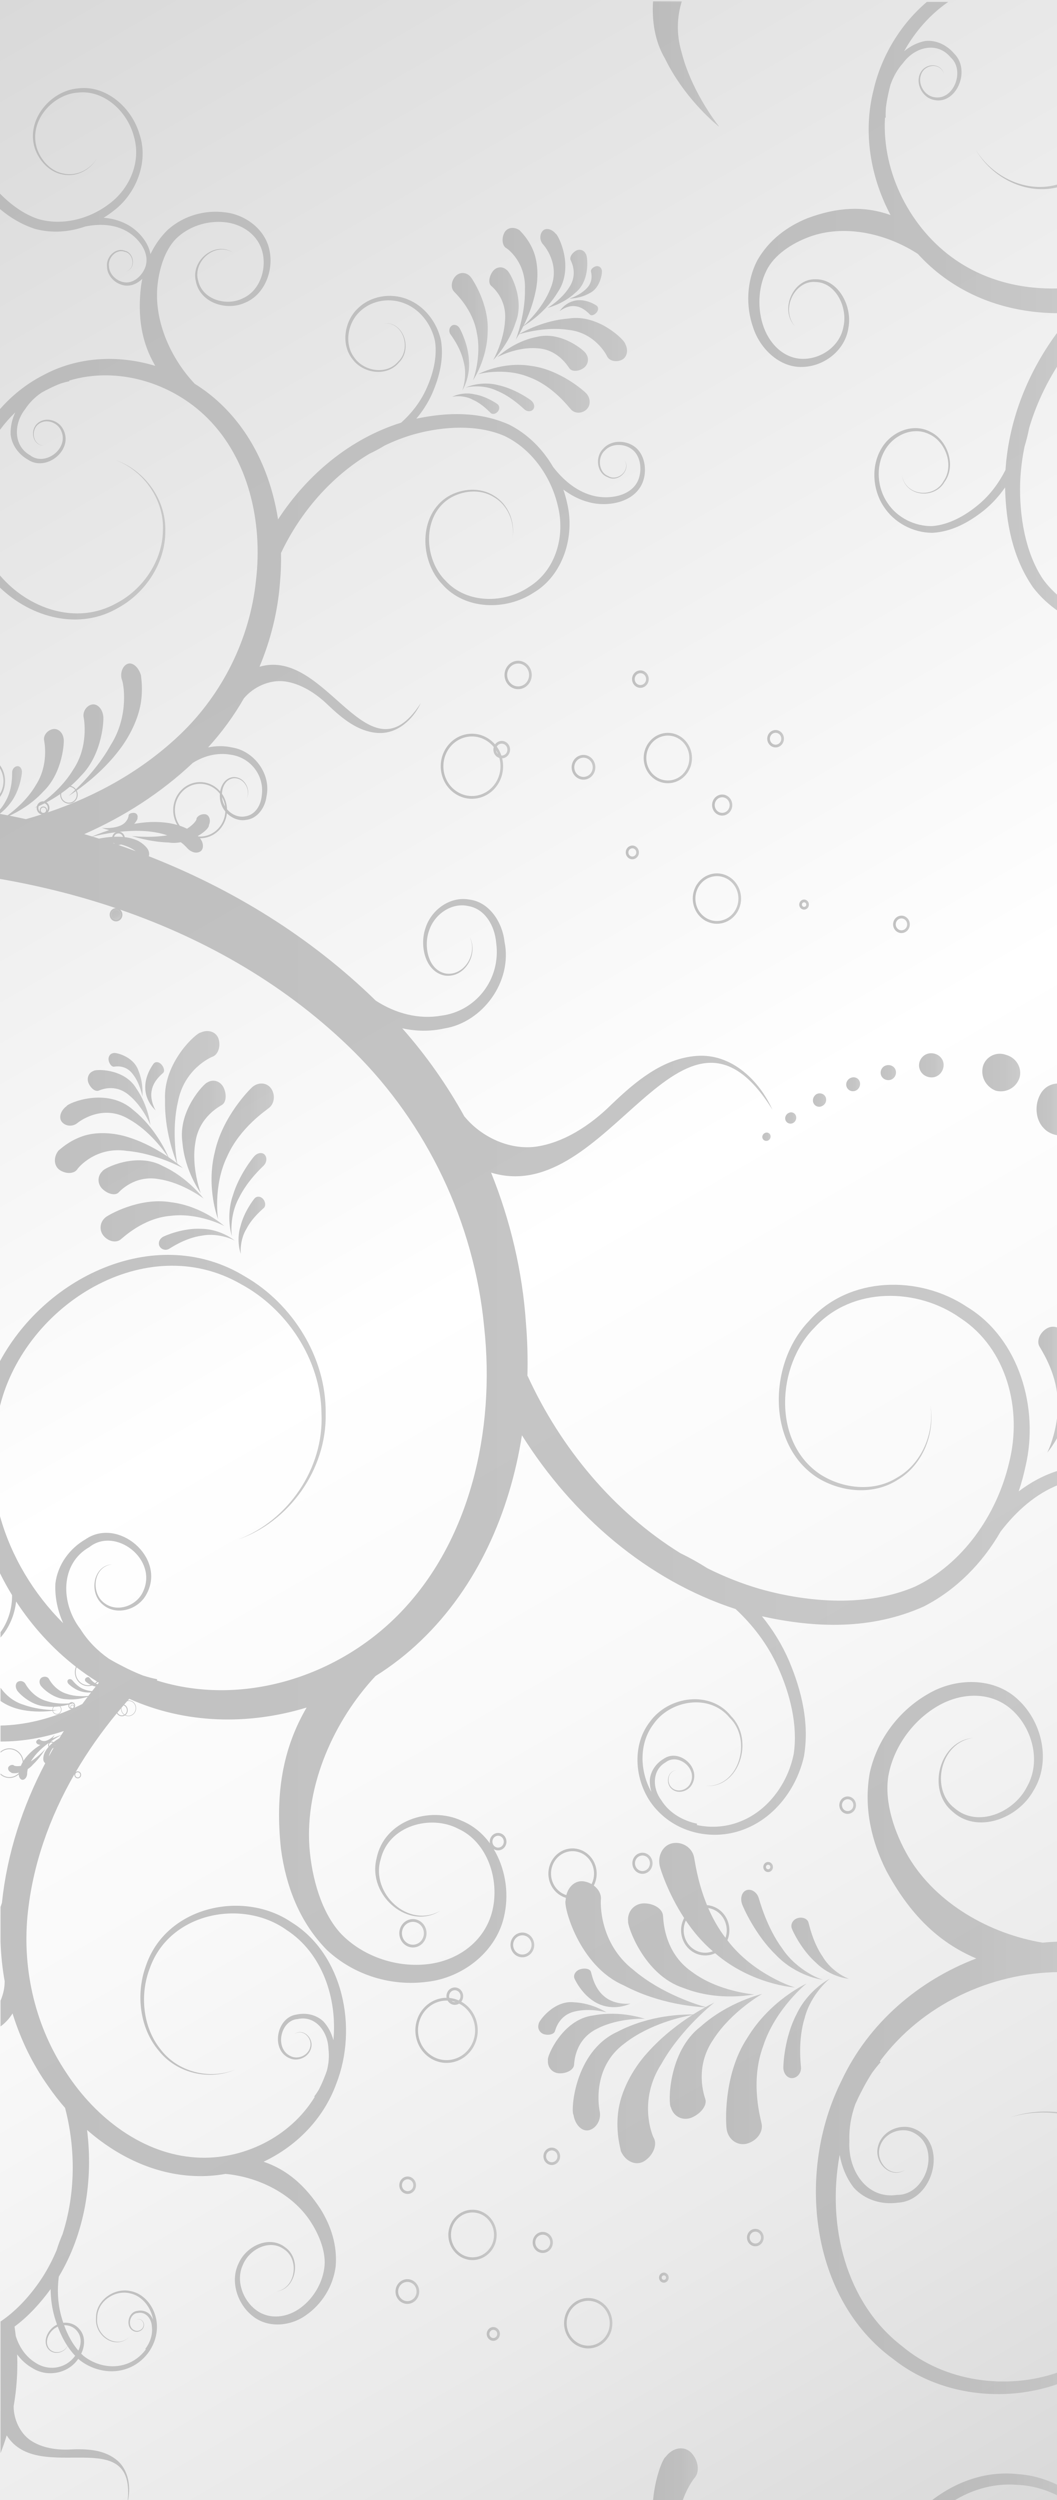 <?xml version="1.0" encoding="iso-8859-1"?>
<!-- Generator: Adobe Illustrator 28.0.0, SVG Export Plug-In . SVG Version: 6.00 Build 0)  -->
<svg version="1.1" xmlns="http://www.w3.org/2000/svg" xmlns:xlink="http://www.w3.org/1999/xlink" x="0px" y="0px"
	 viewBox="0 0 236.41 558.992" style="enable-background:new 0 0 236.41 558.992;" xml:space="preserve">
<rect x="0" y="0" width="236.41" height="558.992" fill="#333333" stroke="none"/>
<g id="Ebene_3">
	<g>
		<linearGradient id="SVGID_1_" gradientUnits="userSpaceOnUse" x1="-32.371" y1="18.69" x2="268.782" y2="540.303">
			<stop  offset="0" style="stop-color:#D9D9D9"/>
			<stop  offset="0.5" style="stop-color:#FFFFFF"/>
			<stop  offset="0.654" style="stop-color:#F9F9F9"/>
			<stop  offset="0.858" style="stop-color:#E9E9E9"/>
			<stop  offset="1" style="stop-color:#D9D9D9"/>
		</linearGradient>
		<rect style="fill:url(#SVGID_1_);" width="236.41" height="558.992"/>
	</g>
</g>
<g id="Ebene_5">
	<g style="opacity:0.8;">
		
			<linearGradient id="SVGID_00000111885018969575112120000015456608544132122786_" gradientUnits="userSpaceOnUse" x1="12.284" y1="390.187" x2="12.35" y2="390.301">
			<stop  offset="0" style="stop-color:#B3B3B3"/>
			<stop  offset="0.563" style="stop-color:#B6B6B6"/>
			<stop  offset="1" style="stop-color:#BFBFBF"/>
		</linearGradient>
		<path style="fill:url(#SVGID_00000111885018969575112120000015456608544132122786_);" d="M12.247,390.36
			c0.046-0.08,0.095-0.155,0.14-0.232c-0.045,0.049-0.086,0.094-0.127,0.143C12.255,390.299,12.255,390.329,12.247,390.36z"/>
		
			<linearGradient id="SVGID_00000183962970560480365170000005143889780636653224_" gradientUnits="userSpaceOnUse" x1="25.41" y1="203.583" x2="26.5" y2="205.469">
			<stop  offset="0" style="stop-color:#B3B3B3"/>
			<stop  offset="0.563" style="stop-color:#B6B6B6"/>
			<stop  offset="1" style="stop-color:#BFBFBF"/>
		</linearGradient>
		<path style="fill:url(#SVGID_00000183962970560480365170000005143889780636653224_);" d="M25.958,203.425
			c-0.58-0.002-1.055,0.491-1.059,1.099c0.002,0.607,0.472,1.1,1.052,1.104c0.583,0,1.057-0.49,1.059-1.098
			C27.011,203.924,26.54,203.428,25.958,203.425z"/>
		
			<linearGradient id="SVGID_00000106838471884846849700000008460387465779978630_" gradientUnits="userSpaceOnUse" x1="199.754" y1="206.676" x2="203.488" y2="206.676">
			<stop  offset="0" style="stop-color:#B3B3B3"/>
			<stop  offset="0.563" style="stop-color:#B6B6B6"/>
			<stop  offset="1" style="stop-color:#BFBFBF"/>
		</linearGradient>
		<path style="fill:url(#SVGID_00000106838471884846849700000008460387465779978630_);" d="M200.579,208.289
			c0.854,0.602,2.015,0.368,2.592-0.523c0.575-0.891,0.348-2.104-0.506-2.705c-0.857-0.6-2.016-0.36-2.592,0.529
			C199.497,206.483,199.723,207.689,200.579,208.289z M200.561,205.934c0.396-0.613,1.187-0.772,1.773-0.361
			c0.586,0.412,0.743,1.237,0.348,1.852c-0.396,0.611-1.186,0.766-1.772,0.355C200.323,207.364,200.166,206.544,200.561,205.934z"/>
		
			<linearGradient id="SVGID_00000029760292437144862960000004143777234605325238_" gradientUnits="userSpaceOnUse" x1="196.965" y1="239.821" x2="200.399" y2="239.821">
			<stop  offset="0" style="stop-color:#B3B3B3"/>
			<stop  offset="0.563" style="stop-color:#B6B6B6"/>
			<stop  offset="1" style="stop-color:#BFBFBF"/>
		</linearGradient>
		<path style="fill:url(#SVGID_00000029760292437144862960000004143777234605325238_);" d="M199.077,241.465
			c0.896-0.206,1.474-1.112,1.288-2.029c-0.185-0.909-1.115-1.471-2.071-1.248c-0.962,0.194-1.515,1.183-1.272,2.087
			C197.263,241.167,198.169,241.649,199.077,241.465z"/>
		
			<linearGradient id="SVGID_00000182515916794456469380000008828190245067222704_" gradientUnits="userSpaceOnUse" x1="205.552" y1="238.192" x2="211.054" y2="238.192">
			<stop  offset="0" style="stop-color:#B3B3B3"/>
			<stop  offset="0.563" style="stop-color:#B6B6B6"/>
			<stop  offset="1" style="stop-color:#BFBFBF"/>
		</linearGradient>
		<path style="fill:url(#SVGID_00000182515916794456469380000008828190245067222704_);" d="M208.493,240.89
			c1.426-0.056,2.573-1.314,2.561-2.811c-0.014-1.495-1.33-2.654-2.941-2.585c-1.61,0.077-2.729,1.56-2.54,3.008
			C205.76,240.011,207.066,240.952,208.493,240.89z"/>
		
			<linearGradient id="SVGID_00000160889387738847939400000001463258189908674718_" gradientUnits="userSpaceOnUse" x1="181.816" y1="245.959" x2="184.787" y2="245.959">
			<stop  offset="0" style="stop-color:#B3B3B3"/>
			<stop  offset="0.563" style="stop-color:#B6B6B6"/>
			<stop  offset="1" style="stop-color:#BFBFBF"/>
		</linearGradient>
		<path style="fill:url(#SVGID_00000160889387738847939400000001463258189908674718_);" d="M183.951,247.251
			c0.724-0.368,1.044-1.255,0.694-1.987c-0.344-0.737-1.247-1.02-2.014-0.633c-0.737,0.438-1.03,1.374-0.646,2.087
			C182.365,247.433,183.243,247.674,183.951,247.251z"/>
		
			<linearGradient id="SVGID_00000018922058943399080210000015406082801788032657_" gradientUnits="userSpaceOnUse" x1="189.263" y1="242.426" x2="192.369" y2="242.426">
			<stop  offset="0" style="stop-color:#B3B3B3"/>
			<stop  offset="0.563" style="stop-color:#B6B6B6"/>
			<stop  offset="1" style="stop-color:#BFBFBF"/>
		</linearGradient>
		<path style="fill:url(#SVGID_00000018922058943399080210000015406082801788032657_);" d="M191.356,243.869
			c0.783-0.32,1.203-1.235,0.928-2.032c-0.276-0.809-1.167-1.182-1.99-0.845c-0.825,0.339-1.24,1.25-0.928,2.043
			C189.68,243.813,190.567,244.191,191.356,243.869z"/>
		
			<linearGradient id="SVGID_00000036941384694562009610000002552245267464769690_" gradientUnits="userSpaceOnUse" x1="88.456" y1="512.357" x2="93.761" y2="512.357">
			<stop  offset="0" style="stop-color:#B3B3B3"/>
			<stop  offset="0.563" style="stop-color:#B6B6B6"/>
			<stop  offset="1" style="stop-color:#BFBFBF"/>
		</linearGradient>
		<path style="fill:url(#SVGID_00000036941384694562009610000002552245267464769690_);" d="M91.12,509.591
			c-1.466-0.006-2.658,1.234-2.663,2.76c-0.004,1.524,1.183,2.767,2.648,2.773c1.463,0.002,2.654-1.232,2.657-2.757
			C93.766,510.839,92.582,509.593,91.12,509.591z M91.106,514.508c-1.144-0.008-2.059-0.97-2.057-2.155
			c0.005-1.195,0.927-2.149,2.069-2.145c1.139,0.004,2.057,0.964,2.055,2.158C93.169,513.552,92.247,514.508,91.106,514.508z"/>
		
			<linearGradient id="SVGID_00000109734159144300142550000015673368507169504159_" gradientUnits="userSpaceOnUse" x1="98.576" y1="171.324" x2="114.083" y2="171.324">
			<stop  offset="0" style="stop-color:#B3B3B3"/>
			<stop  offset="0.563" style="stop-color:#B6B6B6"/>
			<stop  offset="1" style="stop-color:#BFBFBF"/>
		</linearGradient>
		<path style="fill:url(#SVGID_00000109734159144300142550000015673368507169504159_);" d="M113.258,165.99
			c-0.834-0.585-1.947-0.379-2.538,0.448c-0.371-0.426-0.796-0.812-1.274-1.148c-3.195-2.243-7.528-1.361-9.679,1.971
			c-2.153,3.334-1.305,7.852,1.888,10.097c3.198,2.244,7.53,1.362,9.682-1.973c1.151-1.782,1.444-3.904,0.979-5.836
			c0.564-0.032,1.107-0.332,1.449-0.861C114.339,167.798,114.117,166.593,113.258,165.99z M111.388,168.618
			c-0.248-0.224-0.398-0.529-0.437-0.852C111.117,168.04,111.263,168.325,111.388,168.618z M110.848,175.042
			c-0.985,1.524-2.465,2.488-4.07,2.817c-1.608,0.328-3.327,0.012-4.792-1.015c-1.464-1.029-2.388-2.57-2.701-4.245
			c-0.309-1.675-0.011-3.471,0.971-4.996c0.986-1.525,2.472-2.49,4.076-2.819c1.601-0.322,3.319-0.012,4.784,1.017
			c0.503,0.354,0.943,0.768,1.316,1.227c-0.238,0.801,0.04,1.699,0.741,2.192c0.163,0.113,0.337,0.197,0.515,0.252
			c0.053,0.188,0.097,0.38,0.134,0.572C112.133,171.722,111.832,173.517,110.848,175.042z M113.278,168.348
			c-0.264,0.403-0.702,0.61-1.139,0.584c-0.237-0.711-0.581-1.387-1.026-1.999c0.014-0.025,0.029-0.05,0.044-0.074
			c0.391-0.606,1.187-0.77,1.772-0.358C113.515,166.914,113.665,167.739,113.278,168.348z"/>
		
			<linearGradient id="SVGID_00000029724816859810607020000001201077135351870110_" gradientUnits="userSpaceOnUse" x1="178.762" y1="202.253" x2="180.925" y2="202.253">
			<stop  offset="0" style="stop-color:#B3B3B3"/>
			<stop  offset="0.563" style="stop-color:#B6B6B6"/>
			<stop  offset="1" style="stop-color:#BFBFBF"/>
		</linearGradient>
		<path style="fill:url(#SVGID_00000029724816859810607020000001201077135351870110_);" d="M180.738,202.884
			c0.335-0.52,0.206-1.219-0.29-1.566c-0.494-0.346-1.167-0.213-1.503,0.309c-0.334,0.517-0.199,1.217,0.293,1.562
			C179.735,203.535,180.406,203.401,180.738,202.884z M179.435,201.969c0.152-0.235,0.457-0.3,0.682-0.141
			c0.23,0.16,0.29,0.48,0.136,0.715c-0.149,0.229-0.452,0.294-0.682,0.134C179.346,202.519,179.288,202.198,179.435,201.969z"/>
		
			<linearGradient id="SVGID_00000124878265605281929920000001714314676312878731_" gradientUnits="userSpaceOnUse" x1="112.842" y1="150.916" x2="118.933" y2="150.916">
			<stop  offset="0" style="stop-color:#B3B3B3"/>
			<stop  offset="0.563" style="stop-color:#B6B6B6"/>
			<stop  offset="1" style="stop-color:#BFBFBF"/>
		</linearGradient>
		<path style="fill:url(#SVGID_00000124878265605281929920000001714314676312878731_);" d="M117.585,148.282
			c-1.39-0.976-3.284-0.596-4.224,0.86c-0.94,1.452-0.568,3.43,0.824,4.407c1.394,0.979,3.289,0.596,4.229-0.86
			C119.354,151.232,118.98,149.262,117.585,148.282z M117.923,152.345c-0.761,1.17-2.284,1.478-3.406,0.69
			c-1.126-0.791-1.424-2.377-0.668-3.55c0.76-1.172,2.282-1.484,3.409-0.694C118.38,149.581,118.677,151.169,117.923,152.345z"/>
		
			<linearGradient id="SVGID_00000162317244871151696680000005829660703785610417_" gradientUnits="userSpaceOnUse" x1="89.307" y1="488.589" x2="93.041" y2="488.589">
			<stop  offset="0" style="stop-color:#B3B3B3"/>
			<stop  offset="0.563" style="stop-color:#B6B6B6"/>
			<stop  offset="1" style="stop-color:#BFBFBF"/>
		</linearGradient>
		<path style="fill:url(#SVGID_00000162317244871151696680000005829660703785610417_);" d="M91.169,490.538
			c1.035,0.002,1.871-0.864,1.872-1.942c0.004-1.075-0.828-1.951-1.861-1.955c-1.032-0.004-1.87,0.87-1.873,1.944
			C89.305,489.666,90.137,490.534,91.169,490.538z M91.177,487.255c0.705,0.009,1.274,0.603,1.271,1.339
			c-0.001,0.735-0.572,1.331-1.277,1.329c-0.706-0.002-1.275-0.603-1.273-1.338C89.899,487.85,90.473,487.26,91.177,487.255z"/>
		
			<linearGradient id="SVGID_00000087381664796059121430000018029129425076721563_" gradientUnits="userSpaceOnUse" x1="219.699" y1="239.806" x2="228.185" y2="239.806">
			<stop  offset="0" style="stop-color:#B3B3B3"/>
			<stop  offset="0.563" style="stop-color:#B6B6B6"/>
			<stop  offset="1" style="stop-color:#BFBFBF"/>
		</linearGradient>
		<path style="fill:url(#SVGID_00000087381664796059121430000018029129425076721563_);" d="M222.696,243.858
			c1.981,0.528,4.194-0.351,5.155-2.428c0.963-2.077-0.211-4.83-2.787-5.56c-2.527-0.933-4.95,0.705-5.303,2.941
			C219.384,241.124,220.791,243.123,222.696,243.858z"/>
		
			<linearGradient id="SVGID_00000003092627280818578780000003086561757691406985_" gradientUnits="userSpaceOnUse" x1="127.853" y1="171.556" x2="133.158" y2="171.556">
			<stop  offset="0" style="stop-color:#B3B3B3"/>
			<stop  offset="0.563" style="stop-color:#B6B6B6"/>
			<stop  offset="1" style="stop-color:#BFBFBF"/>
		</linearGradient>
		<path style="fill:url(#SVGID_00000003092627280818578780000003086561757691406985_);" d="M131.99,169.262
			c-1.216-0.854-2.868-0.517-3.685,0.75c-0.818,1.267-0.494,2.987,0.721,3.841c1.213,0.852,2.864,0.516,3.68-0.751
			C133.522,171.837,133.204,170.113,131.99,169.262z M132.217,172.761c-0.637,0.983-1.914,1.242-2.86,0.583
			c-0.947-0.671-1.193-2.001-0.559-2.985c0.64-0.99,1.913-1.248,2.861-0.584C132.605,170.438,132.854,171.77,132.217,172.761z"/>
		
			<linearGradient id="SVGID_00000025416787096894363410000006182092590924597898_" gradientUnits="userSpaceOnUse" x1="170.499" y1="254.157" x2="172.359" y2="254.157">
			<stop  offset="0" style="stop-color:#B3B3B3"/>
			<stop  offset="0.563" style="stop-color:#B6B6B6"/>
			<stop  offset="1" style="stop-color:#BFBFBF"/>
		</linearGradient>
		<path style="fill:url(#SVGID_00000025416787096894363410000006182092590924597898_);" d="M170.87,253.452
			c-0.416,0.333-0.494,0.93-0.175,1.313c0.319,0.391,0.903,0.435,1.301,0.108c0.406-0.329,0.479-0.918,0.176-1.321
			C171.87,253.16,171.287,253.107,170.87,253.452z"/>
		
			<linearGradient id="SVGID_00000024715829380738182890000009608396556890373045_" gradientUnits="userSpaceOnUse" x1="101.151" y1="90.26" x2="111.664" y2="90.26">
			<stop  offset="0" style="stop-color:#B3B3B3"/>
			<stop  offset="0.563" style="stop-color:#B6B6B6"/>
			<stop  offset="1" style="stop-color:#BFBFBF"/>
		</linearGradient>
		<path style="fill:url(#SVGID_00000024715829380738182890000009608396556890373045_);" d="M106.093,88.159
			c-2.644-0.63-5.019,0.538-4.939,0.588c-0.036-0.079,2.459-0.537,4.599,0.629c2.177,0.958,3.841,2.843,4.046,3.005
			c0.416,0.326,1.112,0.157,1.556-0.37c0.441-0.528,0.409-1.262-0.078-1.64C111.06,90.192,108.735,88.59,106.093,88.159z"/>
		
			<linearGradient id="SVGID_00000160888768677462683830000010384579988971380646_" gradientUnits="userSpaceOnUse" x1="141.366" y1="151.842" x2="145.102" y2="151.842">
			<stop  offset="0" style="stop-color:#B3B3B3"/>
			<stop  offset="0.563" style="stop-color:#B6B6B6"/>
			<stop  offset="1" style="stop-color:#BFBFBF"/>
		</linearGradient>
		<path style="fill:url(#SVGID_00000160888768677462683830000010384579988971380646_);" d="M141.685,150.755
			c-0.577,0.895-0.35,2.101,0.506,2.701c0.858,0.602,2.014,0.369,2.592-0.527c0.576-0.889,0.353-2.102-0.505-2.703
			C143.421,149.625,142.259,149.864,141.685,150.755z M143.947,150.735c0.582,0.415,0.739,1.238,0.345,1.85
			c-0.393,0.607-1.187,0.773-1.771,0.362c-0.586-0.411-0.74-1.241-0.346-1.851C142.569,150.487,143.361,150.329,143.947,150.735z"/>
		
			<linearGradient id="SVGID_00000011022979502632913610000002250168799580125086_" gradientUnits="userSpaceOnUse" x1="104.162" y1="88.852" x2="119.481" y2="88.852">
			<stop  offset="0" style="stop-color:#B3B3B3"/>
			<stop  offset="0.563" style="stop-color:#B6B6B6"/>
			<stop  offset="1" style="stop-color:#BFBFBF"/>
		</linearGradient>
		<path style="fill:url(#SVGID_00000011022979502632913610000002250168799580125086_);" d="M118.812,89.559
			c-0.31-0.271-3.648-2.643-7.414-3.452c-3.807-1.016-7.346,0.502-7.234,0.609c-0.071-0.141,3.595-0.942,6.891,0.608
			c3.308,1.338,5.972,3.986,6.269,4.238c0.618,0.518,1.479,0.511,1.92-0.02C119.686,91.017,119.492,90.128,118.812,89.559z"/>
		
			<linearGradient id="SVGID_00000125598638280531172380000002085028210862460583_" gradientUnits="userSpaceOnUse" x1="175.614" y1="249.97" x2="178.093" y2="249.97">
			<stop  offset="0" style="stop-color:#B3B3B3"/>
			<stop  offset="0.563" style="stop-color:#B6B6B6"/>
			<stop  offset="1" style="stop-color:#BFBFBF"/>
		</linearGradient>
		<path style="fill:url(#SVGID_00000125598638280531172380000002085028210862460583_);" d="M177.523,251.008
			c0.571-0.402,0.739-1.19,0.386-1.766c-0.35-0.576-1.118-0.712-1.705-0.296c-0.593,0.409-0.767,1.201-0.393,1.762
			C176.191,251.27,176.959,251.403,177.523,251.008z"/>
		
			<linearGradient id="SVGID_00000100352435080385200030000006857073747654325672_" gradientUnits="userSpaceOnUse" x1="106.884" y1="86.923" x2="131.889" y2="86.923">
			<stop  offset="0" style="stop-color:#B3B3B3"/>
			<stop  offset="0.563" style="stop-color:#B6B6B6"/>
			<stop  offset="1" style="stop-color:#BFBFBF"/>
		</linearGradient>
		<path style="fill:url(#SVGID_00000100352435080385200030000006857073747654325672_);" d="M118.782,81.811
			c-6.476-1.071-12.012,1.88-11.896,1.918c-0.102-0.104,5.916-1.643,11.323,0.543c5.467,1.957,9.068,6.864,9.484,7.265
			c0.85,0.944,2.382,0.981,3.416,0.082c1.031-0.896,1.042-2.544,0.017-3.671C130.688,87.47,125.285,82.646,118.782,81.811z"/>
		
			<linearGradient id="SVGID_00000011020983997236744970000002927871767238616202_" gradientUnits="userSpaceOnUse" x1="111.203" y1="78.992" x2="131.506" y2="78.992">
			<stop  offset="0" style="stop-color:#B3B3B3"/>
			<stop  offset="0.563" style="stop-color:#B6B6B6"/>
			<stop  offset="1" style="stop-color:#BFBFBF"/>
		</linearGradient>
		<path style="fill:url(#SVGID_00000011020983997236744970000002927871767238616202_);" d="M120.156,77.873
			c4.7,0.218,6.954,4.181,7.194,4.474c0.522,0.749,1.897,0.754,3.048,0.034c1.149-0.724,1.46-2.213,0.665-3.304
			c-0.117-0.497-5.471-5.171-11.048-3.735c-5.283,1.015-8.821,4.581-8.812,4.51C111.13,79.893,115.623,77.474,120.156,77.873z"/>
		
			<linearGradient id="SVGID_00000038411728054898828180000005393225354929221772_" gradientUnits="userSpaceOnUse" x1="139.957" y1="190.589" x2="142.905" y2="190.589">
			<stop  offset="0" style="stop-color:#B3B3B3"/>
			<stop  offset="0.563" style="stop-color:#B6B6B6"/>
			<stop  offset="1" style="stop-color:#BFBFBF"/>
		</linearGradient>
		<path style="fill:url(#SVGID_00000038411728054898828180000005393225354929221772_);" d="M142.252,189.312
			c-0.674-0.473-1.589-0.284-2.044,0.42c-0.455,0.703-0.276,1.656,0.4,2.131c0.673,0.474,1.591,0.29,2.046-0.413
			C143.11,190.745,142.925,189.787,142.252,189.312z M142.161,191.104c-0.271,0.419-0.819,0.536-1.227,0.254
			c-0.404-0.287-0.506-0.861-0.238-1.284c0.277-0.418,0.822-0.534,1.229-0.251C142.33,190.108,142.432,190.684,142.161,191.104z"/>
		
			<linearGradient id="SVGID_00000111178451598821037350000014049914696038252446_" gradientUnits="userSpaceOnUse" x1="154.943" y1="200.909" x2="165.749" y2="200.909">
			<stop  offset="0" style="stop-color:#B3B3B3"/>
			<stop  offset="0.563" style="stop-color:#B6B6B6"/>
			<stop  offset="1" style="stop-color:#BFBFBF"/>
		</linearGradient>
		<path style="fill:url(#SVGID_00000111178451598821037350000014049914696038252446_);" d="M157.329,205.582
			c2.473,1.737,5.835,1.056,7.499-1.521c1.667-2.583,1.011-6.086-1.463-7.825c-2.476-1.738-5.834-1.052-7.501,1.529
			C154.199,200.343,154.852,203.842,157.329,205.582z M156.349,198.105c0.745-1.15,1.864-1.873,3.073-2.122
			c1.209-0.248,2.506-0.011,3.61,0.765c1.099,0.773,1.798,1.938,2.035,3.197c0.237,1.264,0.012,2.618-0.732,3.77
			c-0.745,1.153-1.86,1.872-3.07,2.118c-1.21,0.248-2.51,0.014-3.609-0.759c-1.105-0.775-1.801-1.944-2.036-3.205
			C155.385,200.611,155.606,199.26,156.349,198.105z"/>
		
			<linearGradient id="SVGID_00000074438231579454787960000011448048353122439582_" gradientUnits="userSpaceOnUse" x1="146.001" y1="14.33" x2="160.804" y2="14.33">
			<stop  offset="0" style="stop-color:#B3B3B3"/>
			<stop  offset="0.563" style="stop-color:#B6B6B6"/>
			<stop  offset="1" style="stop-color:#BFBFBF"/>
		</linearGradient>
		<path style="fill:url(#SVGID_00000074438231579454787960000011448048353122439582_);" d="M148.744,13.12
			c4.078,8.358,10.486,13.893,11.949,15.117c0.039,0.006,0.071,0.011,0.111,0.017c-1.047-1.327-6.293-8.351-8.367-16.592
			c-1.311-4.408-0.875-8.281,0.02-11.254h-6.403C145.812,4.468,146.363,9.083,148.744,13.12z"/>
		
			<linearGradient id="SVGID_00000163041900020216833080000007644595191631127225_" gradientUnits="userSpaceOnUse" x1="143.966" y1="169.488" x2="154.769" y2="169.488">
			<stop  offset="0" style="stop-color:#B3B3B3"/>
			<stop  offset="0.563" style="stop-color:#B6B6B6"/>
			<stop  offset="1" style="stop-color:#BFBFBF"/>
		</linearGradient>
		<path style="fill:url(#SVGID_00000163041900020216833080000007644595191631127225_);" d="M146.35,174.159
			c2.475,1.735,5.834,1.057,7.499-1.524c1.666-2.579,1.009-6.081-1.465-7.818c-2.471-1.736-5.833-1.055-7.498,1.523
			C143.219,168.922,143.881,172.423,146.35,174.159z M148.445,164.559c1.211-0.245,2.506-0.01,3.61,0.766
			c1.104,0.774,1.799,1.939,2.039,3.201c0.233,1.263,0.007,2.616-0.738,3.767c-0.741,1.149-1.858,1.879-3.064,2.125
			c-1.213,0.243-2.51,0.007-3.614-0.768c-1.101-0.773-1.798-1.938-2.035-3.197c-0.235-1.262-0.011-2.619,0.729-3.77
			C146.116,165.533,147.237,164.807,148.445,164.559z"/>
		
			<linearGradient id="SVGID_00000168078815044975239540000015051508258784126380_" gradientUnits="userSpaceOnUse" x1="159.268" y1="180.001" x2="163.786" y2="180.001">
			<stop  offset="0" style="stop-color:#B3B3B3"/>
			<stop  offset="0.563" style="stop-color:#B6B6B6"/>
			<stop  offset="1" style="stop-color:#BFBFBF"/>
		</linearGradient>
		<path style="fill:url(#SVGID_00000168078815044975239540000015051508258784126380_);" d="M160.262,181.956
			c1.035,0.725,2.439,0.443,3.138-0.639c0.698-1.08,0.421-2.547-0.613-3.271c-1.032-0.727-2.436-0.439-3.133,0.641
			C158.956,179.768,159.23,181.23,160.262,181.956z M160.144,179.03c0.518-0.804,1.549-1.006,2.314-0.473
			c0.763,0.54,0.973,1.616,0.454,2.417c-0.515,0.798-1.552,1.008-2.319,0.474C159.831,180.908,159.628,179.827,160.144,179.03z"/>
		
			<linearGradient id="SVGID_00000042013120520023078850000011285516121582861999_" gradientUnits="userSpaceOnUse" x1="126.16" y1="519.44" x2="136.966" y2="519.44">
			<stop  offset="0" style="stop-color:#B3B3B3"/>
			<stop  offset="0.563" style="stop-color:#B6B6B6"/>
			<stop  offset="1" style="stop-color:#BFBFBF"/>
		</linearGradient>
		<path style="fill:url(#SVGID_00000042013120520023078850000011285516121582861999_);" d="M131.577,513.806
			c-2.985-0.006-5.41,2.513-5.417,5.622c-0.009,3.111,2.4,5.639,5.386,5.648c2.982,0.01,5.412-2.506,5.42-5.616
			C136.975,516.349,134.559,513.816,131.577,513.806z M134.953,522.999c-0.874,0.909-2.078,1.472-3.405,1.466
			c-1.33-0.002-2.533-0.572-3.401-1.485c-0.867-0.909-1.405-2.159-1.402-3.55c0.005-1.388,0.549-2.636,1.421-3.544
			c0.874-0.907,2.078-1.463,3.409-1.459c1.327,0.004,2.529,0.565,3.396,1.477c0.872,0.913,1.406,2.169,1.402,3.556
			C136.37,520.852,135.829,522.097,134.953,522.999z"/>
		
			<linearGradient id="SVGID_00000103978899951233200170000010470124175407600561_" gradientUnits="userSpaceOnUse" x1="162.395" y1="461.448" x2="180.458" y2="461.448">
			<stop  offset="0" style="stop-color:#B3B3B3"/>
			<stop  offset="0.563" style="stop-color:#B6B6B6"/>
			<stop  offset="1" style="stop-color:#BFBFBF"/>
		</linearGradient>
		<path style="fill:url(#SVGID_00000103978899951233200170000010470124175407600561_);" d="M170.346,474.869
			c-0.097-0.802-2.71-9.195,0.35-17.401c2.675-8.291,9.782-14.144,9.763-13.976c0.078-0.103-8.175,3.647-13.297,12.127
			c-5.555,8.364-4.839,19.713-4.604,20.642c0.46,2.289,2.554,3.623,4.644,2.989C169.299,478.613,170.718,476.653,170.346,474.869z"
			/>
		
			<linearGradient id="SVGID_00000101087584431844000660000015252339934305300909_" gradientUnits="userSpaceOnUse" x1="149.788" y1="459.768" x2="170.5" y2="459.768">
			<stop  offset="0" style="stop-color:#B3B3B3"/>
			<stop  offset="0.563" style="stop-color:#B6B6B6"/>
			<stop  offset="1" style="stop-color:#BFBFBF"/>
		</linearGradient>
		<path style="fill:url(#SVGID_00000101087584431844000660000015252339934305300909_);" d="M170.499,445.797
			c0.06,0.032-7.453,1.653-13.825,7.347c-7.259,5.556-7.275,17.327-6.621,18.038c0.608,2.143,2.777,3.126,4.781,2.225
			c2.004-0.905,3.342-2.729,2.923-4.061c-0.159-0.539-2.615-7.05,1.857-13.452C163.65,449.655,170.581,445.735,170.499,445.797z"/>
		
			<linearGradient id="SVGID_00000062907680063793898560000006244858145912844715_" gradientUnits="userSpaceOnUse" x1="147.4" y1="509.249" x2="149.561" y2="509.249">
			<stop  offset="0" style="stop-color:#B3B3B3"/>
			<stop  offset="0.563" style="stop-color:#B6B6B6"/>
			<stop  offset="1" style="stop-color:#BFBFBF"/>
		</linearGradient>
		<path style="fill:url(#SVGID_00000062907680063793898560000006244858145912844715_);" d="M147.4,509.25
			c0,0.623,0.485,1.127,1.079,1.127c0.596,0.002,1.081-0.498,1.082-1.123c0.003-0.625-0.478-1.132-1.075-1.133
			C147.89,508.121,147.402,508.623,147.4,509.25z M148.976,509.254c-0.001,0.276-0.217,0.504-0.495,0.504
			c-0.271,0-0.491-0.229-0.49-0.508c0.001-0.284,0.22-0.513,0.492-0.513C148.76,508.737,148.978,508.968,148.976,509.254z"/>
		
			<linearGradient id="SVGID_00000139252770628288537020000011407566535553114501_" gradientUnits="userSpaceOnUse" x1="145.991" y1="553.705" x2="156.073" y2="553.705">
			<stop  offset="0" style="stop-color:#B3B3B3"/>
			<stop  offset="0.563" style="stop-color:#B6B6B6"/>
			<stop  offset="1" style="stop-color:#BFBFBF"/>
		</linearGradient>
		<path style="fill:url(#SVGID_00000139252770628288537020000011407566535553114501_);" d="M148.878,549.321
			c-0.636,0.331-2.553,4.95-2.887,10.671h6.396c1.06-3.539,2.785-5.796,3.054-6.077c1.11-1.414,0.71-3.899-0.836-5.507
			C153.063,546.799,150.468,547.184,148.878,549.321z"/>
		
			<linearGradient id="SVGID_00000143576571698978080120000017947135124147216013_" gradientUnits="userSpaceOnUse" x1="175.203" y1="453.536" x2="185.644" y2="453.536">
			<stop  offset="0" style="stop-color:#B3B3B3"/>
			<stop  offset="0.563" style="stop-color:#B6B6B6"/>
			<stop  offset="1" style="stop-color:#BFBFBF"/>
		</linearGradient>
		<path style="fill:url(#SVGID_00000143576571698978080120000017947135124147216013_);" d="M185.644,442.435
			c0.026-0.16-4.93,2.495-7.469,7.889c-2.744,5.183-3,11.475-2.969,12.079c0.062,1.342,0.993,2.345,2.08,2.234
			c1.086-0.112,1.926-1.165,1.868-2.35c-0.016-0.557-0.77-6.047,0.836-11.154C181.342,445.873,185.606,442.278,185.644,442.435z"/>
		
			<linearGradient id="SVGID_00000114789540182640164720000016207118123091735230_" gradientUnits="userSpaceOnUse" x1="167.074" y1="500.293" x2="170.805" y2="500.293">
			<stop  offset="0" style="stop-color:#B3B3B3"/>
			<stop  offset="0.563" style="stop-color:#B6B6B6"/>
			<stop  offset="1" style="stop-color:#BFBFBF"/>
		</linearGradient>
		<path style="fill:url(#SVGID_00000114789540182640164720000016207118123091735230_);" d="M168.945,498.347
			c-1.032-0.004-1.868,0.868-1.871,1.941c-0.004,1.077,0.826,1.949,1.859,1.951c1.031,0.003,1.87-0.864,1.872-1.94
			C170.81,499.225,169.975,498.349,168.945,498.347z M168.936,501.623c-0.708-0.004-1.274-0.597-1.272-1.333
			c0.001-0.736,0.573-1.329,1.278-1.327c0.708,0.003,1.279,0.597,1.278,1.336C170.216,501.037,169.642,501.623,168.936,501.623z"/>
		
			<linearGradient id="SVGID_00000018945169167770530180000012105548328130742144_" gradientUnits="userSpaceOnUse" x1="127.359" y1="63.137" x2="134.634" y2="63.137">
			<stop  offset="0" style="stop-color:#B3B3B3"/>
			<stop  offset="0.563" style="stop-color:#B6B6B6"/>
			<stop  offset="1" style="stop-color:#BFBFBF"/>
		</linearGradient>
		<path style="fill:url(#SVGID_00000018945169167770530180000012105548328130742144_);" d="M131.173,64.516
			c-1.54,1.583-3.846,2.267-3.813,2.256c-0.015-0.021,2.301,0.044,4.541-1.242c2.568-1.237,2.883-4.984,2.685-5.168
			c-0.126-0.656-0.763-1.012-1.402-0.797c-0.635,0.219-1.097,0.733-1.005,1.145C132.199,60.884,132.837,62.884,131.173,64.516z"/>
		
			<linearGradient id="SVGID_00000041262993288904204560000007012300825426020529_" gradientUnits="userSpaceOnUse" x1="89.309" y1="432.257" x2="95.402" y2="432.257">
			<stop  offset="0" style="stop-color:#B3B3B3"/>
			<stop  offset="0.563" style="stop-color:#B6B6B6"/>
			<stop  offset="1" style="stop-color:#BFBFBF"/>
		</linearGradient>
		<path style="fill:url(#SVGID_00000041262993288904204560000007012300825426020529_);" d="M93.079,435.341
			c1.632-0.416,2.636-2.135,2.235-3.841c-0.401-1.703-2.051-2.744-3.685-2.326c-1.628,0.414-2.631,2.133-2.232,3.837
			C89.796,434.714,91.449,435.758,93.079,435.341z M91.771,429.77c1.314-0.335,2.642,0.504,2.967,1.877
			c0.32,1.374-0.487,2.754-1.8,3.091c-1.32,0.338-2.644-0.5-2.967-1.874C89.648,431.492,90.451,430.109,91.771,429.77z"/>
		
			<linearGradient id="SVGID_00000147903319794360872740000015046323000837891003_" gradientUnits="userSpaceOnUse" x1="187.722" y1="403.612" x2="191.456" y2="403.612">
			<stop  offset="0" style="stop-color:#B3B3B3"/>
			<stop  offset="0.563" style="stop-color:#B6B6B6"/>
			<stop  offset="1" style="stop-color:#BFBFBF"/>
		</linearGradient>
		<path style="fill:url(#SVGID_00000147903319794360872740000015046323000837891003_);" d="M190.032,405.503
			c1-0.258,1.615-1.307,1.371-2.355c-0.245-1.044-1.259-1.685-2.258-1.428c-1.005,0.258-1.612,1.311-1.369,2.357
			C188.021,405.121,189.028,405.761,190.032,405.503z M189.285,402.319c0.686-0.175,1.378,0.26,1.547,0.976
			c0.168,0.717-0.254,1.433-0.94,1.608c-0.688,0.176-1.375-0.26-1.543-0.974C188.18,403.212,188.598,402.495,189.285,402.319z"/>
		
			<linearGradient id="SVGID_00000165931564769420782270000006723734778336402581_" gradientUnits="userSpaceOnUse" x1="121.546" y1="482.127" x2="125.278" y2="482.127">
			<stop  offset="0" style="stop-color:#B3B3B3"/>
			<stop  offset="0.563" style="stop-color:#B6B6B6"/>
			<stop  offset="1" style="stop-color:#BFBFBF"/>
		</linearGradient>
		<path style="fill:url(#SVGID_00000165931564769420782270000006723734778336402581_);" d="M123.415,480.18
			c-1.028-0.004-1.866,0.868-1.868,1.945c-0.004,1.074,0.829,1.944,1.858,1.948c1.035,0.003,1.872-0.862,1.873-1.938
			C125.283,481.06,124.449,480.182,123.415,480.18z M123.406,483.457c-0.703-0.002-1.274-0.601-1.272-1.329
			c0.002-0.737,0.577-1.331,1.279-1.331c0.706,0.004,1.279,0.604,1.274,1.337C124.687,482.866,124.113,483.459,123.406,483.457z"/>
		
			<linearGradient id="SVGID_00000043417418022948067430000014726874592445064845_" gradientUnits="userSpaceOnUse" x1="128.402" y1="444.462" x2="141.066" y2="444.462">
			<stop  offset="0" style="stop-color:#B3B3B3"/>
			<stop  offset="0.563" style="stop-color:#B6B6B6"/>
			<stop  offset="1" style="stop-color:#BFBFBF"/>
		</linearGradient>
		<path style="fill:url(#SVGID_00000043417418022948067430000014726874592445064845_);" d="M135.17,446.386
			c-2.405-1.93-2.877-5.315-3.03-5.585c-0.266-0.613-1.332-0.838-2.376-0.499c-1.042,0.335-1.609,1.286-1.257,2.116
			c0.139,0.296,1.98,4.288,5.721,5.777c3.696,1.469,6.928-0.295,6.837-0.246C141.149,447.994,137.542,448.428,135.17,446.386z"/>
		
			<linearGradient id="SVGID_00000008850155193005493890000005524159442114125990_" gradientUnits="userSpaceOnUse" x1="122.538" y1="456.91" x2="144.246" y2="456.91">
			<stop  offset="0" style="stop-color:#B3B3B3"/>
			<stop  offset="0.563" style="stop-color:#B6B6B6"/>
			<stop  offset="1" style="stop-color:#BFBFBF"/>
		</linearGradient>
		<path style="fill:url(#SVGID_00000008850155193005493890000005524159442114125990_);" d="M125.217,463.575
			c1.636,0.01,3.077-0.828,3.173-1.879c0.068-0.422,0.08-5.657,5.218-8.133c4.802-2.463,10.723-2.193,10.637-2.193
			c0.022,0.06-5.371-1.949-11.581-0.734c-6.932,0.845-10.434,9.362-10.105,9.947C122.37,462.23,123.58,463.575,125.217,463.575z"/>
		
			<linearGradient id="SVGID_00000150072405311697757730000015196751832573628554_" gradientUnits="userSpaceOnUse" x1="122.649" y1="448.474" x2="159.8" y2="448.474">
			<stop  offset="0" style="stop-color:#B3B3B3"/>
			<stop  offset="0.563" style="stop-color:#B6B6B6"/>
			<stop  offset="1" style="stop-color:#BFBFBF"/>
		</linearGradient>
		<path style="fill:url(#SVGID_00000150072405311697757730000015196751832573628554_);" d="M146.283,478.129
			c-0.352-0.506-3.672-8.39,1.64-16.651c4.447-7.98,11.939-13.815,11.877-13.753c0.014,0.005-0.737,0.348-1.975,1.028
			c-1.651-0.448-9.828-2.915-16.125-8.281c-7.752-6.03-7.398-15.155-7.291-15.877c0.064-1.135-0.582-2.247-1.599-3.009
			c0.612-1.184,0.823-2.6,0.491-4.01c-0.708-3.021-3.636-4.872-6.533-4.132c-2.892,0.742-4.672,3.793-3.963,6.814
			c0.479,2.03,1.957,3.529,3.753,4.07c-0.024,0.189-0.04,0.384-0.046,0.581c-0.56,1.124,2.915,14.672,13.026,19.009
			c8.006,4.251,16.306,4.798,18.188,4.89c-0.752,0.415-1.675,0.952-2.711,1.609c-1.992-0.022-9.591,0.014-16.918,3.861
			c-9.766,4.458-10.439,17.961-9.837,18.552c0.39,2.364,2.015,3.898,3.586,3.427c1.575-0.475,2.624-2.32,2.3-4.115
			c-0.164-0.666-1.905-9.792,5.541-15.258c5.685-4.427,12.933-5.962,15.154-6.356c-2.939,1.881-6.735,4.712-10.096,8.499
			c-3.342,3.69-5.98,8.717-6.505,13.353c-0.527,4.612,0.54,7.94,0.626,8.591c1.09,2.449,3.538,3.394,5.365,2.148
			C146.059,481.876,147.019,479.622,146.283,478.129z M130.626,420.656c-1.823-0.299-3.449,1.017-3.955,3.068
			c-0.391-0.123-0.765-0.296-1.112-0.516c-1.053-0.668-1.864-1.752-2.182-3.099c-0.317-1.346-0.078-2.701,0.561-3.801
			c0.64-1.098,1.677-1.938,2.968-2.269c1.293-0.33,2.587-0.083,3.644,0.58c1.053,0.668,1.861,1.752,2.176,3.103
			c0.293,1.242,0.116,2.488-0.413,3.535C131.806,420.966,131.233,420.755,130.626,420.656z"/>
		
			<linearGradient id="SVGID_00000029047478753895776590000000416123183826959035_" gradientUnits="userSpaceOnUse" x1="119.137" y1="501.382" x2="123.652" y2="501.382">
			<stop  offset="0" style="stop-color:#B3B3B3"/>
			<stop  offset="0.563" style="stop-color:#B6B6B6"/>
			<stop  offset="1" style="stop-color:#BFBFBF"/>
		</linearGradient>
		<path style="fill:url(#SVGID_00000029047478753895776590000000416123183826959035_);" d="M121.399,499.026
			c-1.247-0.006-2.258,1.048-2.263,2.349c-0.003,1.303,1.003,2.36,2.249,2.362c1.246,0.005,2.263-1.047,2.267-2.35
			C123.655,500.087,122.646,499.026,121.399,499.026z M121.389,503.125c-0.921-0.006-1.665-0.788-1.664-1.75
			c0.003-0.968,0.753-1.734,1.672-1.734c0.922,0.009,1.668,0.779,1.666,1.747C123.06,502.348,122.31,503.125,121.389,503.125z"/>
		
			<linearGradient id="SVGID_00000091696737943608615310000002569155601465784720_" gradientUnits="userSpaceOnUse" x1="120.384" y1="451.298" x2="135.707" y2="451.298">
			<stop  offset="0" style="stop-color:#B3B3B3"/>
			<stop  offset="0.563" style="stop-color:#B6B6B6"/>
			<stop  offset="1" style="stop-color:#BFBFBF"/>
		</linearGradient>
		<path style="fill:url(#SVGID_00000091696737943608615310000002569155601465784720_);" d="M121.793,454.858
			c1.061,0.254,2.116-0.055,2.321-0.708c0.109-0.262,0.836-3.604,4.469-4.413c3.418-0.849,7.177,0.223,7.122,0.209
			c0.004,0.042-3.164-2.08-7.318-2.258c-4.568-0.532-8.03,4.402-7.902,4.832C120.133,453.543,120.73,454.597,121.793,454.858z"/>
		
			<linearGradient id="SVGID_00000124851800535620000230000005430272028867097528_" gradientUnits="userSpaceOnUse" x1="114.18" y1="434.86" x2="119.486" y2="434.86">
			<stop  offset="0" style="stop-color:#B3B3B3"/>
			<stop  offset="0.563" style="stop-color:#B6B6B6"/>
			<stop  offset="1" style="stop-color:#BFBFBF"/>
		</linearGradient>
		<path style="fill:url(#SVGID_00000124851800535620000230000005430272028867097528_);" d="M119.409,434.204
			c-0.349-1.483-1.786-2.397-3.207-2.03c-1.423,0.362-2.294,1.864-1.946,3.347c0.348,1.485,1.786,2.392,3.21,2.025
			C118.886,437.184,119.759,435.686,119.409,434.204z M117.327,436.95c-1.113,0.28-2.224-0.425-2.495-1.577
			c-0.271-1.159,0.403-2.317,1.513-2.599c1.107-0.286,2.219,0.419,2.493,1.578C119.106,435.505,118.431,436.665,117.327,436.95z"/>
		
			<linearGradient id="SVGID_00000088849768277752697060000013237598694818204584_" gradientUnits="userSpaceOnUse" x1="177.001" y1="435.583" x2="189.885" y2="435.583">
			<stop  offset="0" style="stop-color:#B3B3B3"/>
			<stop  offset="0.563" style="stop-color:#B6B6B6"/>
			<stop  offset="1" style="stop-color:#BFBFBF"/>
		</linearGradient>
		<path style="fill:url(#SVGID_00000088849768277752697060000013237598694818204584_);" d="M182.54,438.865
			c3.168,3.195,7.414,3.654,7.344,3.516c-0.013,0.142-3.852-1.411-5.888-4.909c-2.255-3.243-3.049-7.325-3.202-7.728
			c-0.315-0.819-1.42-1.197-2.461-0.854c-1.04,0.347-1.587,1.395-1.215,2.35C177.273,431.678,179.214,435.947,182.54,438.865z"/>
		
			<linearGradient id="SVGID_00000115512710262329224250000004024763426263664776_" gradientUnits="userSpaceOnUse" x1="100.277" y1="499.697" x2="111.084" y2="499.697">
			<stop  offset="0" style="stop-color:#B3B3B3"/>
			<stop  offset="0.563" style="stop-color:#B6B6B6"/>
			<stop  offset="1" style="stop-color:#BFBFBF"/>
		</linearGradient>
		<path style="fill:url(#SVGID_00000115512710262329224250000004024763426263664776_);" d="M111.084,499.713
			c0.01-3.11-2.405-5.641-5.389-5.647c-2.977-0.01-5.408,2.506-5.418,5.616c-0.006,3.111,2.41,5.636,5.388,5.645
			C108.647,505.337,111.077,502.825,111.084,499.713z M105.666,504.714c-1.328-0.004-2.527-0.567-3.396-1.476
			c-0.869-0.911-1.407-2.169-1.403-3.556c0.004-1.387,0.549-2.641,1.422-3.548c0.875-0.907,2.077-1.462,3.406-1.455
			c1.331,0.002,2.53,0.565,3.403,1.476c0.868,0.913,1.4,2.169,1.395,3.558c-0.003,1.385-0.543,2.639-1.413,3.543
			C108.199,504.163,106.997,504.718,105.666,504.714z"/>
		
			<linearGradient id="SVGID_00000142138258429230734790000002225999786954298253_" gradientUnits="userSpaceOnUse" x1="108.864" y1="521.838" x2="111.814" y2="521.838">
			<stop  offset="0" style="stop-color:#B3B3B3"/>
			<stop  offset="0.563" style="stop-color:#B6B6B6"/>
			<stop  offset="1" style="stop-color:#BFBFBF"/>
		</linearGradient>
		<path style="fill:url(#SVGID_00000142138258429230734790000002225999786954298253_);" d="M110.342,520.301
			c-0.815-0.005-1.474,0.684-1.478,1.532c-0.002,0.851,0.655,1.538,1.47,1.542c0.813,0.002,1.477-0.682,1.48-1.53
			C111.816,520.992,111.154,520.303,110.342,520.301z M110.335,522.763c-0.489-0.007-0.88-0.423-0.882-0.927
			c0.007-0.509,0.398-0.923,0.888-0.919c0.489,0,0.879,0.417,0.878,0.926C111.218,522.349,110.824,522.761,110.335,522.763z"/>
		
			<linearGradient id="SVGID_00000007391821941523470190000016204734524029300152_" gradientUnits="userSpaceOnUse" x1="92.903" y1="452.804" x2="106.855" y2="452.804">
			<stop  offset="0" style="stop-color:#B3B3B3"/>
			<stop  offset="0.563" style="stop-color:#B6B6B6"/>
			<stop  offset="1" style="stop-color:#BFBFBF"/>
		</linearGradient>
		<path style="fill:url(#SVGID_00000007391821941523470190000016204734524029300152_);" d="M106.652,452.228
			c-0.49-2.087-1.797-3.74-3.481-4.681c0.357-0.458,0.509-1.078,0.364-1.697c-0.245-1.044-1.25-1.681-2.255-1.424
			c-0.975,0.248-1.579,1.248-1.389,2.259c-0.552,0-1.113,0.067-1.673,0.211c-3.741,0.957-6.028,4.893-5.113,8.796
			c0.916,3.902,4.692,6.291,8.433,5.335C105.283,460.067,107.571,456.131,106.652,452.228z M101.421,445.023
			c0.687-0.174,1.373,0.266,1.545,0.975c0.108,0.474-0.039,0.951-0.352,1.271c-0.664-0.296-1.375-0.485-2.108-0.554
			c-0.008-0.027-0.016-0.056-0.023-0.084C100.316,445.924,100.736,445.196,101.421,445.023z M101.886,447.637
			c-0.325,0.042-0.643-0.049-0.897-0.236C101.294,447.458,101.594,447.536,101.886,447.637z M96.568,459.653
			c-1.395-0.887-2.471-2.323-2.892-4.11c-0.417-1.784-0.104-3.58,0.743-5.041c0.849-1.451,2.225-2.57,3.94-3.007
			c0.589-0.151,1.179-0.212,1.755-0.19c0.407,0.723,1.232,1.113,2.055,0.902c0.191-0.048,0.367-0.125,0.526-0.227
			c0.169,0.087,0.334,0.181,0.495,0.281c1.399,0.887,2.47,2.329,2.891,4.115c0.418,1.783,0.107,3.576-0.74,5.034
			c-0.851,1.463-2.229,2.577-3.944,3.015C99.682,460.862,97.967,460.542,96.568,459.653z"/>
		
			<linearGradient id="SVGID_00000150789895785690242000000001201964373640752300_" gradientUnits="userSpaceOnUse" x1="140.463" y1="435.974" x2="168.732" y2="435.974">
			<stop  offset="0" style="stop-color:#B3B3B3"/>
			<stop  offset="0.563" style="stop-color:#B6B6B6"/>
			<stop  offset="1" style="stop-color:#BFBFBF"/>
		</linearGradient>
		<path style="fill:url(#SVGID_00000150789895785690242000000001201964373640752300_);" d="M152.835,444.472
			c8.167,3.225,15.965,1.369,15.895,1.459c0.134,0.01-8.062-0.57-14.047-5.104c-6.361-4.426-6.299-11.917-6.397-12.535
			c-0.122-1.5-2.031-2.716-4.212-2.725c-2.183-0.002-3.814,1.799-3.59,4.013C140.245,430.373,143.921,441.574,152.835,444.472z"/>
		
			<linearGradient id="SVGID_00000135693400919663932540000005929509513634171067_" gradientUnits="userSpaceOnUse" x1="170.719" y1="417.442" x2="172.881" y2="417.442">
			<stop  offset="0" style="stop-color:#B3B3B3"/>
			<stop  offset="0.563" style="stop-color:#B6B6B6"/>
			<stop  offset="1" style="stop-color:#BFBFBF"/>
		</linearGradient>
		<path style="fill:url(#SVGID_00000135693400919663932540000005929509513634171067_);" d="M172.058,418.538
			c0.58-0.148,0.935-0.76,0.792-1.361c-0.143-0.611-0.727-0.978-1.308-0.832c-0.576,0.147-0.936,0.758-0.791,1.367
			C170.892,418.315,171.48,418.686,172.058,418.538z M171.684,416.943c0.268-0.069,0.534,0.103,0.598,0.378
			c0.061,0.268-0.096,0.545-0.364,0.614c-0.264,0.068-0.53-0.103-0.595-0.371C171.259,417.288,171.419,417.011,171.684,416.943z"/>
		
			<linearGradient id="SVGID_00000153703090420839271510000016592223779527933325_" gradientUnits="userSpaceOnUse" x1="165.783" y1="432.562" x2="184.059" y2="432.562">
			<stop  offset="0" style="stop-color:#B3B3B3"/>
			<stop  offset="0.563" style="stop-color:#B6B6B6"/>
			<stop  offset="1" style="stop-color:#BFBFBF"/>
		</linearGradient>
		<path style="fill:url(#SVGID_00000153703090420839271510000016592223779527933325_);" d="M173.505,437.062
			c4.474,4.753,10.621,5.747,10.553,5.5c-0.014,0.258-5.761-1.845-9.094-6.893c-3.521-4.765-5.089-10.785-5.299-11.396
			c-0.442-1.264-1.645-2.012-2.686-1.66c-1.038,0.346-1.487,1.751-1.001,3.14C166.193,426.404,168.923,432.63,173.505,437.062z"/>
		
			<linearGradient id="SVGID_00000160153001720987990870000002647956621989140374_" gradientUnits="userSpaceOnUse" x1="147.442" y1="428.196" x2="177.866" y2="428.196">
			<stop  offset="0" style="stop-color:#B3B3B3"/>
			<stop  offset="0.563" style="stop-color:#B6B6B6"/>
			<stop  offset="1" style="stop-color:#BFBFBF"/>
		</linearGradient>
		<path style="fill:url(#SVGID_00000160153001720987990870000002647956621989140374_);" d="M153.013,428.839
			c-0.642,1.2-0.868,2.646-0.53,4.087c0.71,3.018,3.634,4.87,6.532,4.129c0.328-0.083,0.641-0.198,0.939-0.337
			c8.111,7.023,18.04,7.767,17.91,7.611c0.059,0.23-9.405-2.858-15.175-10.51c0.454-1.089,0.582-2.335,0.292-3.575
			c-0.571-2.432-2.58-4.104-4.852-4.281c-2.196-5.353-2.733-10.128-2.906-10.753c-0.421-2.062-2.523-3.456-4.685-3.112
			c-2.157,0.343-3.501,2.624-2.986,5.091C147.704,417.894,149.387,423.289,153.013,428.839z M160.224,427.291
			c1.054,0.668,1.863,1.752,2.18,3.101c0.235,0.993,0.167,1.985-0.141,2.878c-1.639-2.125-2.895-4.427-3.86-6.655
			C159.053,426.71,159.672,426.942,160.224,427.291z M159.437,436.278c-0.182,0.073-0.369,0.134-0.561,0.183
			c-1.294,0.33-2.589,0.081-3.642-0.587c-1.053-0.663-1.865-1.743-2.182-3.094c-0.276-1.18-0.128-2.357,0.34-3.372
			C155.026,431.823,157.029,434.237,159.437,436.278z"/>
		
			<linearGradient id="SVGID_00000085232729383743947090000000266880385825615775_" gradientUnits="userSpaceOnUse" x1="141.434" y1="416.606" x2="145.952" y2="416.606">
			<stop  offset="0" style="stop-color:#B3B3B3"/>
			<stop  offset="0.563" style="stop-color:#B6B6B6"/>
			<stop  offset="1" style="stop-color:#BFBFBF"/>
		</linearGradient>
		<path style="fill:url(#SVGID_00000085232729383743947090000000266880385825615775_);" d="M144.229,418.895
			c1.212-0.31,1.955-1.585,1.658-2.852c-0.297-1.264-1.521-2.037-2.733-1.727c-1.21,0.307-1.95,1.584-1.654,2.849
			C141.799,418.43,143.018,419.204,144.229,418.895z M143.294,414.916c0.895-0.228,1.799,0.334,2.021,1.276
			c0.218,0.933-0.33,1.876-1.227,2.109c-0.894,0.222-1.797-0.348-2.018-1.281C141.852,416.08,142.4,415.148,143.294,414.916z"/>
		
			<linearGradient id="SVGID_00000020366419102796030420000000392969573402313603_" gradientUnits="userSpaceOnUse" x1="171.604" y1="165.169" x2="175.338" y2="165.169">
			<stop  offset="0" style="stop-color:#B3B3B3"/>
			<stop  offset="0.563" style="stop-color:#B6B6B6"/>
			<stop  offset="1" style="stop-color:#BFBFBF"/>
		</linearGradient>
		<path style="fill:url(#SVGID_00000020366419102796030420000000392969573402313603_);" d="M172.427,166.783
			c0.859,0.601,2.017,0.367,2.591-0.523c0.578-0.892,0.355-2.105-0.504-2.708c-0.853-0.599-2.015-0.358-2.592,0.534
			C171.347,164.979,171.574,166.185,172.427,166.783z M172.41,164.43c0.395-0.611,1.188-0.773,1.772-0.364
			c0.586,0.413,0.741,1.242,0.347,1.853c-0.393,0.605-1.184,0.767-1.77,0.355C172.175,165.862,172.02,165.034,172.41,164.43z"/>
		
			<linearGradient id="SVGID_00000130616156170701166310000006506441127226626178_" gradientUnits="userSpaceOnUse" x1="35.53" y1="277.084" x2="52.515" y2="277.084">
			<stop  offset="0" style="stop-color:#B3B3B3"/>
			<stop  offset="0.563" style="stop-color:#B6B6B6"/>
			<stop  offset="1" style="stop-color:#BFBFBF"/>
		</linearGradient>
		<path style="fill:url(#SVGID_00000130616156170701166310000006506441127226626178_);" d="M37.796,279.237
			c0.351-0.189,3.609-2.456,7.374-2.965c3.784-0.735,7.429,1.077,7.342,1.154c0.11-0.031-3.156-2.626-7.402-2.672
			c-4.175-0.256-8.265,1.566-8.642,1.78c-0.836,0.468-1.178,1.432-0.762,2.151C36.122,279.402,37.061,279.651,37.796,279.237z"/>
		
			<linearGradient id="SVGID_00000106127496579091551260000006003376571893358731_" gradientUnits="userSpaceOnUse" x1="22.037" y1="263.711" x2="45.556" y2="263.711">
			<stop  offset="0" style="stop-color:#B3B3B3"/>
			<stop  offset="0.563" style="stop-color:#B6B6B6"/>
			<stop  offset="1" style="stop-color:#BFBFBF"/>
		</linearGradient>
		<path style="fill:url(#SVGID_00000106127496579091551260000006003376571893358731_);" d="M26.499,266.646
			c0.293-0.282,3.663-4.054,9.164-2.986c5.259,0.814,9.959,4.373,9.894,4.338c0,0.051-3.42-4.644-9.074-7.249
			c-5.848-3.27-13.356,0.46-13.6,1.14c-1.172,1.103-1.111,2.92,0.102,4.02C24.196,267.011,25.784,267.358,26.499,266.646z"/>
		
			<linearGradient id="SVGID_00000008139841250870119660000011931951287205084853_" gradientUnits="userSpaceOnUse" x1="40.679" y1="254.222" x2="50.474" y2="254.222">
			<stop  offset="0" style="stop-color:#B3B3B3"/>
			<stop  offset="0.563" style="stop-color:#B6B6B6"/>
			<stop  offset="1" style="stop-color:#BFBFBF"/>
		</linearGradient>
		<path style="fill:url(#SVGID_00000008139841250870119660000011931951287205084853_);" d="M46.354,242.035
			c-0.582,0.085-6.552,6.193-5.566,13.294c0.541,6.687,4.2,11.504,4.12,11.483c0.037,0.096-2.198-5.771-1.211-11.36
			c0.801-5.816,5.593-8.154,5.957-8.418c0.917-0.561,1.085-2.27,0.397-3.786C49.359,241.734,47.694,241.175,46.354,242.035z"/>
		
			<linearGradient id="SVGID_00000007413777891211369280000009642563654344361624_" gradientUnits="userSpaceOnUse" x1="22.495" y1="273.079" x2="50.193" y2="273.079">
			<stop  offset="0" style="stop-color:#B3B3B3"/>
			<stop  offset="0.563" style="stop-color:#B6B6B6"/>
			<stop  offset="1" style="stop-color:#BFBFBF"/>
		</linearGradient>
		<path style="fill:url(#SVGID_00000007413777891211369280000009642563654344361624_);" d="M26.978,277.128
			c0.481-0.322,5-4.801,11.202-5.285c6.135-0.782,12.124,2.284,12.012,2.323c0.089,0.023-4.922-4.507-11.956-5.362
			c-7.096-1.194-14.099,2.908-14.617,3.366c-1.313,1.047-1.5,2.922-0.431,4.169C24.26,277.591,25.961,277.953,26.978,277.128z"/>
		
			<linearGradient id="SVGID_00000042725558683314012110000003993280102539195794_" gradientUnits="userSpaceOnUse" x1="51.288" y1="267.089" x2="59.574" y2="267.089">
			<stop  offset="0" style="stop-color:#B3B3B3"/>
			<stop  offset="0.563" style="stop-color:#B6B6B6"/>
			<stop  offset="1" style="stop-color:#BFBFBF"/>
		</linearGradient>
		<path style="fill:url(#SVGID_00000042725558683314012110000003993280102539195794_);" d="M59.212,258.19
			c-0.549-0.61-1.587-0.475-2.318,0.305c-0.345,0.353-3.447,4.223-4.815,8.81c-1.608,4.613-0.289,9.19-0.153,9.064
			c-0.169,0.071-0.655-4.58,1.502-8.494c1.919-3.955,5.257-6.955,5.581-7.295C59.672,259.873,59.767,258.802,59.212,258.19z"/>
		
			<linearGradient id="SVGID_00000068674195422987585830000017562607162748827046_" gradientUnits="userSpaceOnUse" x1="32.482" y1="242.879" x2="36.697" y2="242.879">
			<stop  offset="0" style="stop-color:#B3B3B3"/>
			<stop  offset="0.563" style="stop-color:#B6B6B6"/>
			<stop  offset="1" style="stop-color:#BFBFBF"/>
		</linearGradient>
		<path style="fill:url(#SVGID_00000068674195422987585830000017562607162748827046_);" d="M34.833,248.274
			c-0.002,0.073-1.425-2.29-0.877-4.583c0.466-2.281,2.472-3.683,2.597-3.877c0.307-0.379,0.111-1.189-0.438-1.805
			c-0.545-0.617-1.33-0.706-1.747-0.197c-0.145,0.189-2.106,2.733-1.865,5.799C32.742,246.642,34.892,248.323,34.833,248.274z"/>
		
			<linearGradient id="SVGID_00000091007859215515531130000014674923306308949437_" gradientUnits="userSpaceOnUse" x1="53.352" y1="273.959" x2="59.316" y2="273.959">
			<stop  offset="0" style="stop-color:#B3B3B3"/>
			<stop  offset="0.563" style="stop-color:#B6B6B6"/>
			<stop  offset="1" style="stop-color:#BFBFBF"/>
		</linearGradient>
		<path style="fill:url(#SVGID_00000091007859215515531130000014674923306308949437_);" d="M59.061,270.031
			c0.421-0.478,0.31-1.364-0.239-1.978c-0.551-0.61-1.394-0.657-1.884-0.096c-0.23,0.248-2.334,2.949-3.137,6.182
			c-1.031,3.212,0.027,6.302,0.091,6.211c-0.093,0.034-0.324-3.118,1.259-5.643C56.502,272.114,58.852,270.266,59.061,270.031z"/>
		
			<linearGradient id="SVGID_00000039116386419424837000000007712648163541866683_" gradientUnits="userSpaceOnUse" x1="24.27" y1="240.31" x2="31.884" y2="240.31">
			<stop  offset="0" style="stop-color:#B3B3B3"/>
			<stop  offset="0.563" style="stop-color:#B6B6B6"/>
			<stop  offset="1" style="stop-color:#BFBFBF"/>
		</linearGradient>
		<path style="fill:url(#SVGID_00000039116386419424837000000007712648163541866683_);" d="M25.494,238.494
			c0.2-0.008,2.562-0.566,4.232,1.696c1.628,2.098,2.139,5.047,2.131,5.004c-0.026,0.016,0.32-2.854-0.887-5.789
			c-1.113-3.338-5.357-4.169-5.59-3.946c-0.766,0.081-1.247,0.831-1.076,1.651C24.48,237.924,25.013,238.559,25.494,238.494z"/>
		
			<linearGradient id="SVGID_00000182512357469916865030000005302672821746537861_" gradientUnits="userSpaceOnUse" x1="0" y1="312.385" x2="72.848" y2="312.385">
			<stop  offset="0" style="stop-color:#B3B3B3"/>
			<stop  offset="0.563" style="stop-color:#B6B6B6"/>
			<stop  offset="1" style="stop-color:#BFBFBF"/>
		</linearGradient>
		<path style="fill:url(#SVGID_00000182512357469916865030000005302672821746537861_);" d="M53.933,287.138
			c10.104,5.439,17.817,16.742,17.972,28.894c0.583,12.251-7.479,23.975-18.615,28.166c11.221-3.866,19.818-15.492,19.552-28.172
			c0.144-12.621-7.5-24.541-18.016-30.604C35.488,273.541,10.528,284.884,0,304.33v10.002c0.007-0.024,0.012-0.049,0.02-0.072
			C5.726,291.586,32.734,274.884,53.933,287.138z"/>
		
			<linearGradient id="SVGID_00000059288646461406995320000006082574906211662503_" gradientUnits="userSpaceOnUse" x1="0" y1="289.686" x2="236.826" y2="289.686">
			<stop  offset="0" style="stop-color:#B3B3B3"/>
			<stop  offset="0.563" style="stop-color:#B6B6B6"/>
			<stop  offset="1" style="stop-color:#BFBFBF"/>
		</linearGradient>
		<path style="fill:url(#SVGID_00000059288646461406995320000006082574906211662503_);" d="M229.366,327.861
			c3.085-13.009-1.451-28.563-12.979-35.589c-10.706-7.219-26.617-7.072-35.554,3.196c-8.952,9.412-9.435,27.618,2.045,34.955
			c5.402,3.3,12.583,3.927,17.983,0.391c5.503-3.288,8.354-10.301,7.22-16.647c0.973,6.384-2.049,13.188-7.46,16.228
			c-5.29,3.285-12.219,2.461-17.244-0.801c-10.662-7.189-9.69-24.287-1.192-32.771c8.415-9.23,23.068-8.922,32.667-2.088
			c10.292,6.755,13.868,20.361,10.849,32.279c-2.777,11.882-10.56,22.769-21.078,27.748c-10.458,4.482-23.446,3.669-34.643,0.509
			c-4.062-1.181-7.99-2.743-11.761-4.627c-1.962-1.249-3.992-2.379-6.068-3.386c-14.808-9.175-26.741-23.446-34.142-39.618
			l-0.051,0.026c0.111-3.974,0.002-7.94-0.325-11.848c-0.778-11.533-3.479-22.928-7.798-33.639
			c26.373,8.076,42.645-46.737,62.93-14.051c-2.9-6.498-9.119-12.621-16.938-12.043c-7.658,0.564-13.791,5.827-18.996,10.793
			c-4.938,4.894-10.902,8.662-17.035,9.51c-6.035,0.781-12.284-2.301-15.892-6.734l-0.017,0.017
			c-3.925-7.101-8.603-13.745-13.925-19.756c3.061,0.672,6.235,0.741,9.366,0.043c8.565-1.325,15.342-10.464,13.514-19.389
			c-0.453-4.28-3.357-8.903-7.888-9.44c-4.372-0.791-8.633,2.404-9.842,6.544c-1.277,3.849-0.018,9.658,4.418,10.458
			c4.475,0.565,7.541-4.795,5.529-8.639c1.853,3.967-1.432,8.872-5.455,8.159c-3.94-0.855-4.898-6.217-3.608-9.656
			c1.229-3.673,5.081-6.249,8.733-5.417c3.753,0.641,5.926,4.396,6.251,8.246c1.103,8.203-4.609,15.251-12.197,16.252
			c-5.151,0.923-10.347-0.494-14.733-3.339c-14.818-14.447-32.173-25.003-50.771-32.293c0.156-0.457,0.093-1.13-0.355-1.756
			c-0.157-0.225-1.193-1.535-3.052-2.084c-0.607-0.208-1.276-0.345-1.97-0.431c-0.103-0.605-0.558-1.085-1.138-1.201
			c1.532-0.163,3.218-0.253,4.913-0.186c2.064,0.065,4.094,0.421,5.744,0.985c-3.958,0.642-7.964,0.15-7.942,0.154
			c-0.005-0.011,3.878,1.318,8.208,1.445c0.915,0.146,1.847,0.103,2.751-0.059c0.935,0.689,1.416,1.316,1.558,1.445
			c0.74,0.757,1.865,1.148,2.751,0.657c0.802-0.439,0.909-1.841-0.014-2.991c0.004,0,0.008,0,0.014,0
			c3.109,0.01,5.669-2.439,6.001-5.59c1.107,1.114,2.688,1.768,4.299,1.488c2.606-0.282,4.287-2.871,4.561-5.268
			c1.075-5.005-2.785-10.154-7.697-10.928c-1.795-0.402-3.619-0.374-5.377-0.01c3.071-3.354,5.778-7.067,8.053-11.038l0.01,0.008
			c2.086-2.476,5.683-4.183,9.144-3.728c3.519,0.495,6.933,2.634,9.75,5.395c2.972,2.806,6.479,5.781,10.873,6.12
			c4.487,0.352,8.077-3.06,9.761-6.699c-11.748,18.278-20.92-12.54-36.086-8.096c2.513-5.996,4.099-12.385,4.582-18.857
			c0.201-2.19,0.277-4.414,0.225-6.646l0.028,0.015c4.306-9.063,11.214-17.042,19.758-22.141c1.159-0.542,2.29-1.155,3.389-1.826
			c2.194-1.059,4.475-1.935,6.838-2.593c6.438-1.735,13.898-2.146,19.888,0.406c6.024,2.829,10.457,8.965,12.013,15.645
			c1.698,6.694-0.396,14.323-6.326,18.076c-5.531,3.803-13.945,3.932-18.748-1.279c-4.854-4.791-5.358-14.387,0.789-18.392
			c2.893-1.81,6.871-2.251,9.899-0.389c3.098,1.723,4.812,5.557,4.233,9.137c0.669-3.562-0.947-7.507-4.094-9.372
			c-3.09-2.003-7.213-1.678-10.326,0.16c-6.613,4.079-6.394,14.302-1.282,19.608c5.096,5.794,14.232,5.932,20.402,1.914
			c6.64-3.901,9.293-12.615,7.561-19.93c-0.223-1.064-0.519-2.118-0.869-3.153c1.733,1.304,3.673,2.316,5.82,2.853
			c4.462,1.173,11.185-0.109,12.291-5.747c0.455-2.456-0.188-5.395-2.403-6.857c-2.094-1.372-5.167-1.29-6.854,0.676
			c-1.785,1.779-1.399,5.415,1.065,6.305c2.318,1.301,5.354-1.597,3.729-3.861c1.501,2.337-1.553,4.905-3.62,3.61
			c-2.226-0.888-2.405-4.227-0.785-5.674c1.508-1.675,4.294-1.618,6.008-0.376c1.795,1.25,2.286,3.86,1.806,5.941
			c-0.974,4.609-6.865,5.578-10.825,4.388c-3.444-1.002-6.288-3.42-8.53-6.321c-2.312-3.965-5.634-7.332-9.8-9.443
			c-6.759-3.008-13.944-2.786-20.79-1.344c1.416-1.685,2.628-3.552,3.547-5.619c1.609-3.704,2.658-7.743,1.966-11.921
			c-0.902-4.042-3.689-7.662-7.495-9.154c-3.784-1.533-8.363-0.757-11.251,2.193c-2.874,2.846-3.651,7.928-1.045,11.191
			c2.388,3.266,7.78,4,10.42,0.726c3.008-2.951,1.113-9.073-3.287-8.758c4.401-0.177,6.026,5.836,3.087,8.576
			c-2.585,3.06-7.654,2.198-9.797-0.88c-2.336-3.072-1.499-7.731,1.188-10.265c2.71-2.643,6.896-3.23,10.277-1.767
			c3.417,1.422,5.86,4.801,6.579,8.401c0.542,3.637-0.52,7.599-2.102,10.943c-1.32,2.802-3.222,5.205-5.48,7.226
			c-11.354,3.539-20.992,11.587-27.533,21.633c-1.51-9.691-5.603-18.999-12.82-25.835c-1.776-1.694-3.732-3.192-5.81-4.488
			c-5.29-5.6-8.965-13.704-8.38-21.466c0.318-3.906,1.601-8.339,4.191-10.968c2.719-2.682,6.843-4.093,10.773-3.713
			c3.955,0.349,7.641,2.803,8.591,6.844c0.903,3.841-0.677,8.554-4.463,10.209c-3.528,1.776-8.925,0.367-9.932-3.916
			c-1.296-4.243,3.626-8.744,7.727-6.372c-3.962-2.59-9.44,1.757-8.254,6.493c0.934,4.777,6.815,6.635,10.885,4.805
			c4.394-1.719,6.506-7.031,5.615-11.586c-0.858-4.811-5.388-8.141-9.91-8.658c-4.534-0.61-9.323,0.706-12.894,3.909
			c-1.651,1.619-2.911,3.46-3.854,5.425c-0.516-2.88-2.939-5.46-5.307-6.68c-1.633-0.866-3.386-1.311-5.165-1.452
			c0.768-0.468,1.507-0.981,2.213-1.54c4.97-3.726,7.929-10.828,5.825-17.089c-1.746-6.066-7.562-11.135-13.844-10.287
			c-6.033,0.532-11.597,6.98-9.604,13.339c0.982,2.937,3.402,5.475,6.408,5.932c2.97,0.579,6.079-1.047,7.547-3.716
			c-1.535,2.63-4.648,4.126-7.51,3.487c-2.891-0.512-5.162-3.042-6.019-5.841c-1.74-6.044,3.674-11.932,9.267-12.273
			c5.785-0.64,11.01,4.189,12.47,9.76c1.734,5.764-0.996,11.852-5.619,15.202c-4.525,3.417-10.57,4.86-15.859,3.28
			c-3.111-1.059-5.98-3.13-8.457-5.655v3.462c2.301,1.927,4.895,3.484,7.865,4.441c3.75,0.995,7.635,0.705,11.202-0.546
			c2.941-0.593,6.002-0.544,8.693,0.754c3.124,1.468,6.312,5.417,4.478,8.935c-0.805,1.609-2.498,3.011-4.292,2.801
			c-1.735-0.169-3.516-1.704-3.576-3.635c-0.251-1.845,1.634-3.893,3.503-3.206c1.988,0.332,2.544,3.709,0.363,4.365
			c2.221-0.538,1.853-4.118-0.296-4.589c-2.024-0.819-4.197,1.304-4.016,3.455c0.015,2.215,1.905,4.006,3.949,4.306
			c1.497,0.213,2.895-0.448,3.954-1.48c-0.114,0.556-0.211,1.115-0.292,1.675c-0.798,6.872,0.135,12.583,3.2,17.786
			c-8.304-2.524-17.413-2.098-25.165,2.132C5.976,85.779,2.718,88.373,0,91.467v4.629c1.032-1.386,2.169-2.693,3.407-3.884
			c-0.689,1.512-1.098,3.147-1.029,4.943c0.273,2.433,1.844,4.463,3.822,5.59c4.167,2.873,10.366-2.191,7.926-6.756
			c-1.023-2.045-3.917-2.89-5.681-1.382c-1.811,1.482-1.219,4.888,1.22,5.029c-2.425-0.283-2.758-3.54-1.047-4.82
			c1.68-1.301,4.223-0.382,5.029,1.428c1.921,4.044-3.596,8.151-6.922,5.542c-3.785-2.119-3.665-7.087-1.096-10.304
			c0.959-1.482,2.223-2.712,3.66-3.688c0.563-0.321,1.133-0.626,1.714-0.904c0.871-0.441,1.754-0.83,2.652-1.168
			c0.617-0.192,1.239-0.354,1.864-0.475l-0.031-0.156c10.776-3.229,22.958,0.449,30.917,8.398
			c9.201,9.177,12.376,23.222,10.858,36.195c-1.352,13.158-7.502,25.427-16.871,34.434c-8.459,8.098-18.685,13.815-29.7,17.524
			c0.226-0.264,0.368-0.606,0.37-0.985c0.002-0.532-0.268-0.992-0.669-1.259c0.902-0.473,1.962-1.088,3.08-1.86
			c-0.004,0.049-0.011,0.094-0.012,0.139c-0.002,1.103,0.872,2.005,1.953,2.007c1.084,0.004,1.963-0.892,1.966-1.995
			c0.001-0.336-0.087-0.649-0.233-0.927c2.268-1.609,6.228-4.746,9.465-8.991c2.434-3.125,4.256-6.991,4.847-10.351
			c0.574-3.367,0.099-5.9,0.076-6.387c-0.548-1.954-1.988-3.085-3.079-2.57c-1.104,0.515-1.628,2.091-1.2,3.515
			c0.337,0.557,1.745,7.903-2.465,14.556c-2.421,4.377-5.817,8.012-7.819,9.945c-0.28-0.376-0.683-0.65-1.152-0.749
			c0.765-0.666,1.524-1.401,2.245-2.214c4.928-4.876,5.259-12.956,4.992-13.624c-0.27-1.623-1.455-2.67-2.619-2.343
			c-1.166,0.328-1.955,1.598-1.734,2.822c0.117,0.524,1.167,6.566-2.373,11.78c-1.903,3.158-4.647,5.601-6.518,7.032
			c-0.059-0.011-0.118-0.02-0.178-0.02c-0.672-0.003-1.234,0.484-1.387,1.135c-0.335,0.224-0.523,0.334-0.513,0.325
			c-0.01,0.002,0.17-0.066,0.492-0.2c-0.012,0.073-0.022,0.147-0.022,0.226c-0.001,0.706,0.468,1.295,1.1,1.45
			c-1.162,0.372-2.332,0.724-3.512,1.051c-1.21-0.265-2.423-0.528-3.642-0.77c1.81-0.834,4.958-2.555,7.571-5.436
			c4.355-4.19,4.731-11.306,4.491-11.895c-0.234-1.431-1.393-2.318-2.557-1.991c-1.165,0.327-1.982,1.438-1.794,2.474
			c0.087,0.44,1.087,5.524-1.876,10.056c-1.864,3.208-4.75,5.595-6.278,6.708C1.14,182.184,0.57,182.08,0,181.975v14.54
			c8.795,1.528,17.474,3.684,25.896,6.531c-0.759,0.03-1.366,0.678-1.368,1.476c-0.002,0.823,0.634,1.489,1.422,1.493
			c0.787,0.002,1.429-0.663,1.431-1.483c0.001-0.474-0.208-0.888-0.538-1.162c19.468,6.715,37.527,17.107,52.392,31.829
			c16.235,16.146,26.824,38.071,29.055,61.525c2.517,23.134-3.155,48.126-19.261,64.371c-13.94,14.085-35.192,20.512-53.931,14.644
			l0.053-0.278c-1.087-0.224-2.17-0.516-3.239-0.86c-1.559-0.617-3.099-1.316-4.604-2.114c-1.012-0.503-2.004-1.052-2.982-1.63
			c-2.497-1.752-4.687-3.951-6.339-6.604c-4.442-5.763-4.603-14.613,2.012-18.349c5.815-4.616,15.385,2.761,12.003,9.951
			c-1.42,3.212-5.863,4.822-8.773,2.485c-2.972-2.3-2.358-8.101,1.868-8.577c-4.247,0.229-5.313,6.286-2.171,8.95
			c3.061,2.707,8.106,1.226,9.909-2.406c4.293-8.103-6.453-17.194-13.74-12.119c-3.456,1.991-6.211,5.591-6.714,9.921
			c-0.139,3.198,0.562,6.118,1.746,8.818C7.548,356.376,2.506,348.02,0,339.001v12.764c0.825,1.671,1.727,3.302,2.702,4.889
			c0.03,2.936-0.878,5.943-2.584,8.273v1.195c1.938-2.156,3.152-5.059,3.486-8.044c3.647,5.59,8.196,10.568,13.369,14.59
			c-0.425,1.059-0.273,2.323,0.496,3.25c0.793,0.956,2.025,1.284,3.118,0.945c0.251,0.105,0.524,0.188,0.811,0.236
			c-0.271,0.335-0.536,0.675-0.802,1.016c-0.533-0.038-1.146-0.141-1.731-0.378c-1.581-0.553-2.594-1.973-2.712-2.087
			c-0.252-0.257-0.662-0.296-0.909-0.088c-0.25,0.208-0.215,0.629,0.083,0.936c0.123,0.135,1.561,1.523,3.378,1.817
			c0.587,0.117,1.16,0.131,1.664,0.092c-0.2,0.259-0.404,0.513-0.601,0.772c-0.982,0.103-2.93,0.184-4.741-0.433
			c-2.69-0.753-3.97-3.153-4.081-3.36c-0.267-0.483-0.962-0.637-1.539-0.347c-0.576,0.288-0.746,1.061-0.368,1.719
			c0.1,0.321,2.603,3.045,5.74,3.159c2.003,0.217,3.836-0.228,4.839-0.545c-0.409,0.537-0.809,1.077-1.206,1.62
			c-0.582,0.296-1.169,0.576-1.759,0.843c0.203-0.29,0.196-0.694-0.039-0.978c-0.025-0.032-0.055-0.059-0.082-0.079
			c0.173-0.065,0.268-0.102,0.263-0.1c0.008,0-0.104,0.024-0.314,0.055c-0.276-0.209-0.663-0.2-0.932,0.045
			c-0.024,0.021-0.044,0.045-0.064,0.071c-1.226,0.099-3.136,0.105-4.944-0.476c-3.147-0.821-4.726-3.623-4.854-3.876
			c-0.316-0.571-1.052-0.797-1.629-0.509c-0.575,0.286-0.705,1.136-0.276,1.885c0.114,0.362,2.922,3.486,6.515,3.669
			c0.558,0.069,1.107,0.091,1.632,0.083c-0.156,0.208-0.226,0.463-0.214,0.715c-1.443-0.053-4.01-0.292-6.431-1.175
			c-2.618-0.779-4.315-2.594-5.164-3.807v2.956c1.317,0.941,3.08,1.67,4.843,2.001c2.705,0.537,5.332,0.371,6.776,0.202
			c0.032,0.163,0.101,0.32,0.214,0.455c0.364,0.44,1.014,0.484,1.448,0.094c0.433-0.392,0.485-1.067,0.12-1.509
			c-0.015-0.018-0.034-0.035-0.051-0.052c0.705-0.091,1.334-0.228,1.852-0.363c-0.073,0.252-0.028,0.533,0.148,0.746
			c0.126,0.153,0.296,0.238,0.476,0.263c-5.061,2.218-10.402,3.555-15.826,3.662v3.571c4.85,0.018,9.6-0.826,14.161-2.351
			c-0.182,0.289-0.366,0.574-0.544,0.862c-0.297,0.098-1.044,0.362-1.997,0.788c0.326-0.443,0.493-0.798,0.494-0.796
			c0.012-0.009-0.723,0.837-1.651,1.225c-0.974,0.441-1.651-0.114-1.689-0.21c-0.142-0.095-0.443,0.017-0.659,0.24
			c-0.218,0.221-0.188,0.556,0.076,0.735c0.007,0.082,0.309,0.21,0.724,0.257c-0.238,0.154-0.479,0.314-0.715,0.477
			c-1.218,0.854-2.351,1.961-3.071,3.099c-0.087-0.597-0.326-1.175-0.733-1.664c-1.123-1.355-3.063-1.523-4.395-0.418v0.262
			c0.01-0.01,0.016-0.021,0.026-0.03c0.626-0.561,1.409-0.81,2.172-0.749c0.765,0.057,1.505,0.416,2.046,1.069
			c0.436,0.523,0.671,1.16,0.717,1.802c-0.004,0.008-0.01,0.017-0.016,0.024c-0.167,0.284-0.3,0.561-0.411,0.822
			c-0.934,0.168-1.599-0.01-1.605-0.158c-0.296-0.136-0.772-0.045-1.093,0.316c-0.303,0.328-0.15,0.994,0.468,1.278
			c0.145,0.241,0.89,0.286,1.795,0.083c-0.003,0.03-0.007,0.058-0.01,0.079c-0.048,0.05-0.095,0.105-0.15,0.152
			c-0.625,0.565-1.408,0.809-2.172,0.753c-0.642-0.051-1.262-0.329-1.767-0.8v0.275c1.178,0.98,2.888,0.993,4.069-0.072
			c0.002-0.004,0.003-0.004,0.004-0.006c0.011,0.795,0.518,1.32,0.985,1.207c0.517-0.122,0.841-0.684,0.886-1.254
			c0.015-0.107,0-0.528,0.146-1.143c0.417-0.262,0.805-0.576,1.125-0.966c1.696-1.609,2.815-3.543,2.816-3.538
			c0.008-0.009-1.438,1.633-3.239,2.798c0.475-0.82,1.172-1.695,1.98-2.462c0.658-0.639,1.364-1.208,2.033-1.696
			c-0.195,0.256-0.217,0.611-0.059,0.893c-0.25,0.284-0.474,0.58-0.649,0.885c-0.563,0.889-0.546,1.786-0.536,1.934
			c0.029,0.413,0.226,0.707,0.44,0.833c-5.053,9.623-8.525,20.107-9.693,31.243c-0.092,0.305-0.198,0.606-0.31,0.905v7.789
			c0.101,2.972,0.402,5.934,0.933,8.857l-0.011-0.002c0.008,1.42-0.318,2.926-0.921,4.32v5.755c1.022-0.745,1.931-1.694,2.686-2.91
			c1.812,5.855,4.5,11.399,8.003,16.31c1.163,1.686,2.431,3.318,3.792,4.874l-0.029,0.006c2.382,9.159,2.316,19.183-0.592,28.198
			c-0.499,1.15-0.941,2.335-1.314,3.544c-0.892,2.115-1.95,4.155-3.19,6.094c-2.452,3.768-5.664,7.378-9.355,9.862v1.395v1.744
			v26.297c0.51-1.303,0.971-2.631,1.379-3.975c7.176,11.422,29.303-3.225,26.988,15.165c0.872-3.293,0.428-7.515-2.58-9.822
			c-2.945-2.261-6.728-2.326-10.086-2.202c-3.239,0.186-6.518-0.367-8.995-2.033c-2.419-1.661-3.775-4.791-3.771-7.561H3.042
			c0.678-3.839,0.947-7.755,0.796-11.648c0.913,1.228,2.042,2.277,3.385,3.031c3.301,2.149,8.083,1.261,10.275-2.06
			c0.132,0.122,0.268,0.244,0.406,0.361c3.029,2.308,7.116,3.129,10.651,1.787c3.541-1.301,6.266-4.741,6.524-8.663
			c0.313-3.841-2.165-7.95-5.915-8.628c-3.599-0.816-7.789,2.067-7.684,6.064c-0.338,3.999,4.428,7.26,7.488,4.157
			c-2.956,2.903-7.657-0.349-7.238-4.157c-0.015-3.811,4.02-6.394,7.338-5.558c2.751,0.567,4.695,3.133,5.184,5.92
			c-0.189-0.447-0.446-0.873-0.793-1.258c-0.761-0.726-1.826-0.935-2.778-0.729c-2.135,0.273-2.742,3.762-0.696,4.555
			c0.895,0.376,2.061-0.192,2.216-1.207c0.176-1.022-0.955-1.973-1.781-1.307c0.86-0.617,1.866,0.363,1.668,1.286
			c-0.185,0.926-1.26,1.364-2.019,1.001c-1.733-0.769-1.084-3.746,0.709-3.855c1.805-0.409,3.134,1.264,3.193,3.082
			c0.227,1.773-0.439,3.577-1.477,4.955l0.122,0.102c-1.107,1.506-2.647,2.672-4.383,3.259c-3.222,1.143-6.926,0.286-9.562-1.824
			c-0.175-0.154-0.345-0.315-0.511-0.482c0.85-1.679,0.977-3.953-0.364-5.448c-0.902-1.131-2.312-1.603-3.645-1.459
			c-0.193-0.574-0.365-1.152-0.515-1.727c-0.745-2.823-0.852-5.725-0.486-8.586c5.806-9.689,7.736-21.514,6.322-32.801
			c6.803,5.95,15.174,9.988,24.254,10.299c2.243,0.083,4.495-0.082,6.713-0.476c7.002,0.649,14.366,4.098,18.564,9.989
			c2.1,2.981,3.839,6.946,3.598,10.454c-0.301,3.624-2.33,7.233-5.292,9.443c-2.958,2.249-6.979,2.827-10.038,0.554
			c-2.91-2.165-4.609-6.518-2.956-10.085c1.399-3.491,5.993-5.894,9.233-3.485c3.42,2.201,2.668,8.514-1.592,9.414
			c4.294-0.66,5.524-7.208,1.888-9.826c-3.485-2.814-8.68-0.428-10.424,3.444c-2.04,4.001-0.355,9.114,2.972,11.794
			c3.451,2.88,8.58,2.393,12.032-0.097c3.519-2.426,6.068-6.388,6.65-10.921c0.403-4.742-1.074-9.073-3.343-12.757
			c-3.521-5.401-7.558-8.876-12.777-10.643c7.275-3.445,13.355-9.498,16.244-17.399c4.922-12.513,1.549-29.01-10.022-36.152
			c-10.866-7.366-28.224-3.49-32.6,9.914c-2.215,6.221-1.336,13.759,2.898,18.771c4.091,5.186,11.39,6.757,17.174,4.269
			c-5.857,2.328-12.974,0.523-16.795-4.604c-3.96-4.936-4.606-12.246-2.35-18.069c4.452-12.552,20.824-15.571,30.62-8.523
			c7.913,5.148,11.336,15.186,10.448,24.614c-0.419-1.509-1.104-2.937-2.218-4.17c-1.636-1.556-3.934-2.009-5.979-1.564
			c-4.605,0.587-5.912,8.104-1.505,9.812c1.928,0.81,4.442-0.412,4.774-2.6c0.38-2.201-2.054-4.252-3.835-2.814
			c1.854-1.329,4.021,0.777,3.59,2.772c-0.396,1.986-2.711,2.94-4.345,2.159c-3.737-1.666-2.336-8.074,1.526-8.315
			c3.89-0.882,6.755,2.73,6.879,6.644c0.215,1.658,0.064,3.329-0.359,4.933c-0.201,0.584-0.417,1.159-0.657,1.727
			c-0.341,0.864-0.728,1.698-1.149,2.508c-0.315,0.525-0.652,1.031-1.014,1.512l0.112,0.09c-5.581,9.107-16.24,14.177-26.497,13.542
			c-11.842-0.723-22.393-8.715-29.039-18.907c-6.867-10.217-9.874-22.831-8.702-35.158c1.095-11.26,4.904-21.936,10.497-31.64
			c-0.041,0.228,0.012,0.471,0.168,0.658c0.273,0.328,0.75,0.366,1.064,0.08c0.316-0.282,0.352-0.778,0.078-1.109
			c-0.265-0.319-0.723-0.361-1.037-0.1c2.696-4.62,5.797-9.015,9.203-13.148c0.041,0.07,0.085,0.144,0.138,0.206
			c0.43,0.517,1.148,0.613,1.687,0.263c0.596,0.313,1.348,0.241,1.896-0.254c0.714-0.649,0.805-1.765,0.199-2.495
			c-0.377-0.454-0.93-0.652-1.469-0.585c0.112-0.124,0.225-0.25,0.336-0.375c12.507,5.631,26.639,5.927,39.663,1.96
			c-5.389,9.234-7.059,19.401-5.731,31.653c1.102,8.194,4.1,16.291,10.278,22.565c6.187,5.741,14.516,8.143,22.42,7.099
			c7.879-0.872,15.801-6.763,17.343-15.321c0.957-4.847,0.048-10.184-2.47-14.357c0.413,0.269,0.925,0.37,1.435,0.239
			c1.005-0.26,1.616-1.305,1.369-2.354c-0.244-1.045-1.254-1.687-2.257-1.431c-0.976,0.251-1.583,1.262-1.386,2.278
			c-1.622-2.227-3.757-4.023-6.358-5.08c-7.067-3.305-17.33-0.054-18.999,8.45c-2.114,8.424,7.381,16.223,14.31,11.655
			c-7.164,4.18-15.692-3.896-13.397-11.441c1.796-7.611,11.208-10.071,17.336-6.867c6.584,2.989,9.287,11.401,7.678,18.238
			c-1.698,7.185-8.138,11.519-15.029,12.103c-6.854,0.635-14.021-1.926-18.732-6.73c-4.486-4.711-6.674-12.622-7.188-19.587
			c-0.945-13.831,5.525-28.232,14.788-38.151c3.639-2.285,7.061-4.942,10.176-7.944c12.636-12.103,19.852-28.645,22.573-45.897
			c11.302,17.979,28.029,32.433,47.785,38.853c3.904,3.62,7.175,7.92,9.442,12.916c2.721,5.974,4.534,13.044,3.553,19.523
			c-1.283,6.404-5.572,12.394-11.537,14.894c-3.182,1.385-6.761,1.695-10.124,0.96l0.054-0.299c-3.114-0.642-6.198-2.366-7.969-5.2
			c-2.06-2.678-2.132-6.785,0.935-8.516c2.699-2.146,7.141,1.279,5.571,4.614c-0.659,1.493-2.719,2.243-4.073,1.156
			c-1.377-1.07-1.091-3.764,0.869-3.982c-1.969,0.106-2.467,2.919-1.009,4.158c1.421,1.254,3.761,0.564,4.6-1.119
			c1.993-3.764-2.995-7.982-6.374-5.629c-1.606,0.928-2.884,2.599-3.118,4.609c-0.043,0.996,0.089,1.937,0.35,2.824
			c-2.595-4.621-2.838-10.788,0.434-15.135c3.762-5.46,12.594-6.941,17.07-1.466c5.094,4.916,2.204,15.61-5.457,15.254
			c7.658,0.601,11.019-10.285,5.812-15.575c-4.568-5.858-13.97-4.606-18.163,1.188c-4.568,5.785-3.27,14.849,1.717,19.949
			c5,5.283,12.969,6.715,19.572,4.028c6.644-2.622,11.532-9.044,13.143-16.239c1.247-7.433-0.541-14.646-3.31-21.261
			c-1.577-3.679-3.653-7.024-6.097-10.032c11.907,2.632,24.405,3.094,36.199-2.188c7.293-3.73,13.126-9.704,17.197-16.766
			c3.512-4.581,7.857-8.451,13.018-10.47v-3.176c-3.28,0.991-6.278,2.621-8.988,4.677
			C228.453,331.625,228.966,329.757,229.366,327.861z M13.704,177.38c0.618-0.438,1.255-0.925,1.888-1.46
			c0.415,0.046,0.788,0.223,1.064,0.507c0.06,0.063,0.112,0.134,0.16,0.201c-0.921,0.881-1.507,1.373-1.5,1.354
			c-0.008,0.008,0.629-0.376,1.653-1.098c0.124,0.243,0.195,0.515,0.194,0.803c-0.001,0.496-0.198,0.936-0.515,1.257
			c-0.314,0.324-0.753,0.521-1.235,0.519c-0.481-0.001-0.917-0.2-1.232-0.525c-0.317-0.321-0.51-0.766-0.508-1.261
			C13.673,177.576,13.686,177.478,13.704,177.38z M10.01,181.676c-0.116,0.048-0.245,0.078-0.382,0.078
			c-0.007,0-0.015-0.002-0.023-0.002c-0.284-0.053-0.501-0.293-0.502-0.598c0.002-0.345,0.272-0.618,0.608-0.618
			c0.334,0.002,0.605,0.278,0.603,0.621C10.311,181.382,10.188,181.57,10.01,181.676z M10.516,181.254
			c0.002-0.03,0.011-0.065,0.011-0.096c0.001-0.461-0.364-0.838-0.815-0.839c-0.455-0.002-0.824,0.373-0.825,0.834
			c-0.001,0.12,0.026,0.236,0.073,0.341c-0.232-0.204-0.383-0.506-0.382-0.845c0-0.146,0.032-0.284,0.08-0.41
			c0.355-0.158,0.801-0.363,1.313-0.624c0.416,0.15,0.719,0.557,0.716,1.041C10.687,180.877,10.621,181.08,10.516,181.254z
			 M48.75,185.325c-1.026,1.063-2.438,1.717-4,1.713c-0.134,0-0.265-0.016-0.394-0.025c-0.031-0.027-0.071-0.063-0.106-0.096
			c1.53-0.877,2.545-1.896,2.47-2.433c0.552-1.198-0.017-2.35-0.84-2.429c-0.888-0.107-1.673,0.378-1.939,0.949
			c0.166,0.219-0.578,1.328-2.111,2.292c-0.468-0.234-0.986-0.461-1.56-0.65c-0.019-0.007-0.037-0.012-0.052-0.014
			c-0.692-0.98-1.103-2.192-1.1-3.503c0.004-1.631,0.637-3.096,1.664-4.161c1.027-1.064,2.438-1.718,4-1.715
			c1.562,0.007,2.969,0.668,3.99,1.739c0.142,0.151,0.278,0.311,0.407,0.481c-0.059,0.741,0.023,1.496,0.242,2.149
			c0.196,0.663,0.537,1.283,0.98,1.824C50.327,182.961,49.712,184.323,48.75,185.325z M49.655,178.206
			c0.358,0.646,0.603,1.37,0.703,2.142c-0.173-0.283-0.318-0.586-0.428-0.903C49.785,179.064,49.695,178.642,49.655,178.206z
			 M18.843,186.501c8.825-3.895,17.067-9.137,24.285-15.936c2.524-1.58,5.51-2.354,8.464-1.821c4.352,0.59,7.608,4.564,6.951,9.163
			c-0.2,2.161-1.458,4.263-3.616,4.607c-1.541,0.335-3.134-0.367-4.147-1.575c-0.043-1.297-0.457-2.491-1.141-3.472
			c0.07-1.562,0.823-3.105,2.392-3.43c2.312-0.389,4.183,2.373,3.106,4.601c1.167-2.155-0.576-5.173-3.147-4.873
			c-1.601,0.278-2.488,1.662-2.751,3.189c-1.095-1.273-2.682-2.082-4.456-2.088c-3.328-0.01-6.032,2.795-6.042,6.264
			c-0.003,1.224,0.337,2.358,0.917,3.327c-2.377-0.708-5.305-0.836-8.053-0.49c-0.537,0.064-1.067,0.145-1.589,0.232
			c0.538-0.598,0.82-1.169,0.731-1.299c0.168-0.594-0.186-1.11-0.758-1.15c-0.573-0.041-1.137,0.186-1.224,0.504
			c0.054,0.189-0.257,1.855-2.175,2.471c-1.787,0.635-3.837,0.366-3.811,0.368c-0.003-0.009,0.657,0.288,1.65,0.504
			c-1.872,0.61-3.249,1.194-3.792,1.435C20.044,186.849,19.44,186.679,18.843,186.501z M23.637,187.257
			c-0.51,0.067-1.011,0.151-1.501,0.248c-0.471-0.152-0.943-0.304-1.416-0.451c0.754-0.195,2.722-0.666,5.207-0.979
			c-0.411,0.187-0.722,0.568-0.821,1.038C24.611,187.143,24.122,187.189,23.637,187.257z M25.202,188.496
			c0.119,0.01,0.233,0.023,0.348,0.037c0.042,0.038,0.079,0.081,0.126,0.115C25.517,188.597,25.359,188.549,25.202,188.496z
			 M25.501,187.094c0.14-0.439,0.534-0.757,0.999-0.756c0.484,0.001,0.882,0.338,1.008,0.797
			C26.854,187.075,26.179,187.063,25.501,187.094z M27.01,204.529c-0.001,0.607-0.476,1.098-1.059,1.098
			c-0.581-0.004-1.05-0.497-1.052-1.104c0.004-0.607,0.479-1.1,1.059-1.099C26.54,203.428,27.011,203.924,27.01,204.529z
			 M26.466,188.922c0.011,0,0.019,0.003,0.026,0.003c0.201,0,0.391-0.043,0.563-0.118c1.484,0.379,2.634,0.993,3.305,1.512
			C29.069,189.838,27.77,189.371,26.466,188.922z M13.648,382.322c-0.02,0.245-0.129,0.481-0.322,0.655
			c-0.192,0.174-0.436,0.254-0.667,0.237c-0.233-0.015-0.458-0.121-0.624-0.318c-0.096-0.115-0.156-0.251-0.188-0.392
			c0.651-0.081,1.032-0.156,1.026-0.156c0.01,0.002-0.389,0.019-1.048-0.004c-0.004-0.045-0.008-0.092-0.003-0.139
			c0.016-0.213,0.107-0.419,0.259-0.586c0.431-0.015,0.849-0.047,1.241-0.095c0.04,0.036,0.079,0.07,0.112,0.108
			C13.599,381.832,13.668,382.079,13.648,382.322z M7.878,528.238c-2.142-1.325-3.607-3.513-4.356-5.955
			c-0.077-0.699-0.17-1.393-0.27-2.086c3.115-2.304,5.76-5.228,8.07-8.387c0.016,2.089,0.289,4.179,0.874,6.224
			c0.17,0.576,0.355,1.149,0.557,1.717c-0.16,0.077-0.315,0.166-0.464,0.266c-1.602,0.984-2.866,3.498-1.493,5.215
			c1.277,1.445,3.511,0.885,4.315-0.654c0.504,0.758,1.068,1.477,1.701,2.144C14.696,529.661,10.783,530.219,7.878,528.238z
			 M17.286,521.265c0.999,1.227,0.912,2.904,0.233,4.303c-1.384-1.61-2.429-3.609-3.18-5.682
			C15.466,519.854,16.597,520.32,17.286,521.265z M15.093,524.549c-0.848,1.505-3.029,1.9-4.127,0.534
			c-1.176-1.578,0.062-3.833,1.548-4.666c0.131-0.08,0.267-0.15,0.405-0.213C13.493,521.729,14.199,523.2,15.093,524.549z
			 M11.151,389.728c0.186-0.167,0.449-0.181,0.651-0.055c-0.282,0.229-0.549,0.48-0.792,0.737
			C10.91,390.183,10.957,389.905,11.151,389.728z M10.92,392.717c0.098-0.449,0.356-1.111,0.826-1.795
			c0.093-0.035,0.184-0.086,0.263-0.156c0.005-0.003,0.006-0.005,0.012-0.011C11.644,391.404,11.279,392.06,10.92,392.717z
			 M12.247,390.36c0.008-0.031,0.008-0.062,0.013-0.09c0.042-0.049,0.082-0.094,0.127-0.143
			C12.341,390.205,12.293,390.28,12.247,390.36z M13.29,388.624c-0.23,0.139-0.458,0.286-0.685,0.441
			c-0.217,0.15-0.429,0.307-0.636,0.475c-0.196-0.154-0.447-0.197-0.675-0.121c1.102-0.77,2.048-1.291,2.415-1.484
			C13.568,388.165,13.428,388.395,13.29,388.624z M16.416,381.806c-0.004,0.002-0.006,0.006-0.01,0.008
			c-0.053,0.049-0.116,0.085-0.177,0.106c-0.107,0.022-0.22-0.006-0.295-0.101c-0.114-0.135-0.097-0.343,0.037-0.465
			c0.134-0.121,0.335-0.108,0.449,0.028C16.52,381.507,16.512,381.681,16.416,381.806z M16.506,381.306
			c-0.153-0.185-0.426-0.203-0.607-0.036c-0.18,0.162-0.202,0.446-0.05,0.629c0.01,0.014,0.024,0.024,0.036,0.034
			c-0.098-0.03-0.193-0.089-0.267-0.178c-0.162-0.193-0.175-0.466-0.057-0.676c0.292-0.08,0.54-0.16,0.733-0.224
			c0.06,0.035,0.119,0.081,0.168,0.138c0.111,0.137,0.15,0.31,0.125,0.476C16.574,381.411,16.546,381.354,16.506,381.306z
			 M17.026,396.391c0.232-0.206,0.584-0.182,0.788,0.062c0.2,0.245,0.175,0.612-0.057,0.823c-0.234,0.208-0.587,0.184-0.788-0.058
			C16.768,396.973,16.791,396.603,17.026,396.391z M21.249,376.32c-0.767-0.471-1.222-1.172-1.289-1.233
			c-0.164-0.165-0.499-0.126-0.748,0.079c-0.248,0.209-0.285,0.556-0.076,0.769c0.054,0.063,0.505,0.467,1.154,0.794
			c-0.25,0.053-0.506,0.071-0.763,0.055c-0.712-0.057-1.405-0.392-1.91-1.002c-0.505-0.609-0.723-1.37-0.674-2.113
			c0.021-0.298,0.086-0.593,0.193-0.872c1.469,1.132,2.987,2.189,4.549,3.161c-0.042,0.043-0.084,0.084-0.129,0.124
			C21.46,376.169,21.354,376.245,21.249,376.32z M21.81,376.595c-0.041-0.017-0.08-0.033-0.122-0.052
			c-0.082-0.032-0.162-0.072-0.241-0.112c0.083-0.062,0.162-0.127,0.24-0.194c0.062-0.055,0.119-0.112,0.175-0.171
			c0.084,0.052,0.168,0.104,0.252,0.155C22.013,376.345,21.912,376.469,21.81,376.595z M26.417,383.144
			c-0.062-0.076-0.109-0.155-0.149-0.239c0.258-0.312,0.521-0.618,0.783-0.927c-0.004,0.41,0.125,0.824,0.399,1.155
			c0.093,0.112,0.198,0.206,0.311,0.286C27.314,383.651,26.759,383.554,26.417,383.144z M27.872,383.348
			c-0.121-0.08-0.236-0.174-0.334-0.29c-0.283-0.342-0.404-0.773-0.372-1.197c0-0.008,0.004-0.015,0.005-0.025
			c0.154-0.183,0.308-0.365,0.463-0.547c0.177,0.064,0.341,0.171,0.473,0.329c0.404,0.487,0.352,1.224-0.114,1.643
			C27.954,383.295,27.912,383.32,27.872,383.348z M28.882,380.311c0.406,0.025,0.797,0.215,1.08,0.557
			c0.283,0.341,0.404,0.772,0.371,1.194c-0.036,0.421-0.223,0.832-0.557,1.134c-0.337,0.305-0.754,0.44-1.161,0.415
			c-0.191-0.015-0.381-0.065-0.556-0.147c0.019-0.019,0.042-0.026,0.061-0.048c0.549-0.493,0.609-1.359,0.135-1.934
			c-0.136-0.162-0.303-0.277-0.481-0.359c0.224-0.258,0.45-0.514,0.677-0.769C28.593,380.323,28.738,380.303,28.882,380.311z
			 M111.104,410.482c0.686-0.17,1.374,0.264,1.543,0.982c0.167,0.709-0.248,1.432-0.934,1.607c-0.686,0.176-1.378-0.264-1.546-0.977
			C110.001,411.379,110.421,410.661,111.104,410.482z"/>
		
			<linearGradient id="SVGID_00000071543156802191122650000006319513749539390119_" gradientUnits="userSpaceOnUse" x1="182.484" y1="455.688" x2="236.826" y2="455.688">
			<stop  offset="0" style="stop-color:#B3B3B3"/>
			<stop  offset="0.563" style="stop-color:#B6B6B6"/>
			<stop  offset="1" style="stop-color:#BFBFBF"/>
		</linearGradient>
		<path style="fill:url(#SVGID_00000071543156802191122650000006319513749539390119_);" d="M203.212,415.206
			c-3.109-5.29-5.463-12.192-4.528-18.075c1.05-6.081,5.037-11.913,10.384-15.276c5.355-3.429,12.257-3.906,17.105,0.311
			c4.605,4.012,6.833,11.562,3.498,17.376c-2.899,5.716-11.043,9.202-16.179,4.731c-5.469-4.138-3.247-14.689,4.113-15.682
			c-7.379,0.581-10.448,11.479-4.676,16.35c5.488,5.175,14.653,1.787,18.193-4.531c4.052-6.49,1.963-15.322-3.271-20.255
			c-5.421-5.291-14.191-5.099-20.417-1.333c-6.326,3.659-11.243,10.023-12.911,17.599c-1.396,7.951,0.462,15.438,3.752,21.938
			c5.167,9.537,11.494,15.9,20.079,19.527c-12.85,4.911-24.071,14.371-30.145,27.346c-10.226,20.486-6.981,48.736,11.568,62.218
			c10.211,8.125,24.831,9.91,37.048,5.498v-2.579c-11.681,4.146-25.635,2.141-35.003-5.751
			c-12.639-9.668-16.943-27.028-14.023-42.816c0.482,2.604,1.434,5.087,3.137,7.307c2.538,2.833,6.364,3.88,9.9,3.38
			c7.894-0.415,11.235-12.935,4.019-16.361c-3.142-1.605-7.592,0.149-8.481,3.796c-0.974,3.662,2.844,7.422,6.079,5.217
			c-3.346,2.011-6.699-1.812-5.672-5.119c0.97-3.302,5.037-4.62,7.693-3.102c6.085,3.271,2.753,13.906-3.835,13.835
			c-6.729,1.004-11.046-5.441-10.668-12.057c-0.112-2.828,0.392-5.631,1.347-8.28c0.429-0.96,0.879-1.908,1.371-2.831
			c0.713-1.41,1.489-2.773,2.329-4.082c0.612-0.85,1.26-1.664,1.946-2.43l-0.18-0.168c9.394-12.725,24.823-19.837,40.04-19.97
			v-6.819c-1.209,0.046-2.417,0.118-3.623,0.238C221.425,432.395,209.451,425.668,203.212,415.206z"/>
		
			<linearGradient id="SVGID_00000018927059774564666060000010548360008574562957_" gradientUnits="userSpaceOnUse" x1="207.246" y1="556.516" x2="236.826" y2="556.516">
			<stop  offset="0" style="stop-color:#B3B3B3"/>
			<stop  offset="0.563" style="stop-color:#B6B6B6"/>
			<stop  offset="1" style="stop-color:#BFBFBF"/>
		</linearGradient>
		<path style="fill:url(#SVGID_00000018927059774564666060000010548360008574562957_);" d="M207.246,559.992h4.782
			c4.559-3.142,9.9-4.883,15.531-4.405c3.184,0.114,6.343,1.021,9.266,2.521v-2.369c-2.872-1.441-5.96-2.346-9.108-2.552
			C220.159,552.354,212.983,555.128,207.246,559.992z"/>
		
			<linearGradient id="SVGID_00000148623587651268233390000015854900644964725671_" gradientUnits="userSpaceOnUse" x1="167.354" y1="41.239" x2="236.826" y2="41.239">
			<stop  offset="0" style="stop-color:#B3B3B3"/>
			<stop  offset="0.563" style="stop-color:#B6B6B6"/>
			<stop  offset="1" style="stop-color:#BFBFBF"/>
		</linearGradient>
		<path style="fill:url(#SVGID_00000148623587651268233390000015854900644964725671_);" d="M213.65,58.058
			c-9.849-6.805-16.414-19.226-15.719-31.743l0.163-0.002c-0.025-0.71-0.012-1.427,0.037-2.145c0.127-1.059,0.309-2.117,0.544-3.17
			c0.142-0.701,0.314-1.393,0.502-2.082c0.639-1.801,1.574-3.469,2.834-4.864c2.621-3.562,7.574-4.865,10.593-1.236
			c3.402,3.012,0.584,9.999-3.924,8.858c-2.006-0.452-3.527-3.01-2.619-5.149c0.881-2.169,4.225-2.573,5.082,0.006
			c-0.717-2.627-4.273-2.47-5.331-0.144c-1.097,2.28,0.436,5.237,2.727,5.869c5.153,1.585,8.768-6.371,4.904-10.24
			c-1.599-1.893-4.005-3.126-6.51-2.85c-1.816,0.349-3.359,1.18-4.713,2.29c2.443-4.417,5.854-8.263,9.866-11.028h-4.784
			c-5.826,4.939-10.17,12.033-11.924,19.703c-2.41,9.455-0.688,19.491,3.804,27.954c-5.941-2.115-11.889-1.785-18.592,0.708
			c-4.45,1.807-8.586,4.78-11.253,9.497c-2.37,4.652-2.559,10.187-0.876,14.987c1.586,4.809,5.995,8.967,11.022,8.767
			c4.779-0.103,9.606-3.66,10.293-8.859c0.876-4.872-2.377-10.849-7.389-10.739c-5.027-0.177-8.095,6.825-4.562,10.535
			c-3.346-3.912,0.006-10.345,4.567-9.933c4.531,0.088,7.219,5.643,6.271,9.912c-0.765,4.519-5.118,7.356-9.183,7.276
			c-4.278-0.081-7.609-3.521-8.893-7.755c-1.308-4.198-0.867-9.029,1.182-12.627c2.023-3.447,6.167-5.892,10.008-7.162
			c7.647-2.471,16.641-0.373,23.506,4.074c1.79,1.961,3.754,3.74,5.871,5.279c7.635,5.583,16.66,7.983,25.671,7.983v-5.54
			C228.668,64.743,220.527,62.815,213.65,58.058z"/>
		
			<linearGradient id="SVGID_00000086678559036266811420000005949422542701969324_" gradientUnits="userSpaceOnUse" x1="218.191" y1="37.851" x2="236.826" y2="37.851">
			<stop  offset="0" style="stop-color:#B3B3B3"/>
			<stop  offset="0.563" style="stop-color:#B6B6B6"/>
			<stop  offset="1" style="stop-color:#BFBFBF"/>
		</linearGradient>
		<path style="fill:url(#SVGID_00000086678559036266811420000005949422542701969324_);" d="M218.191,33.407
			c3.727,6.493,11.456,10.293,18.552,8.403c0.028-0.006,0.054-0.015,0.082-0.022v-0.632c-0.074,0.02-0.146,0.047-0.22,0.066
			C229.803,43.252,222.091,39.806,218.191,33.407z"/>
		
			<linearGradient id="SVGID_00000002357573821166359140000005252192370891521158_" gradientUnits="userSpaceOnUse" x1="225.955" y1="472.765" x2="236.826" y2="472.765">
			<stop  offset="0" style="stop-color:#B3B3B3"/>
			<stop  offset="0.563" style="stop-color:#B6B6B6"/>
			<stop  offset="1" style="stop-color:#BFBFBF"/>
		</linearGradient>
		<path style="fill:url(#SVGID_00000002357573821166359140000005252192370891521158_);" d="M225.955,473.418
			c3.547-1.105,7.274-1.352,10.871-0.838v-0.304C233.185,471.864,229.454,472.22,225.955,473.418z"/>
		
			<linearGradient id="SVGID_00000054261905833459460050000004183356834970347431_" gradientUnits="userSpaceOnUse" x1="195.559" y1="105.324" x2="236.826" y2="105.324">
			<stop  offset="0" style="stop-color:#B3B3B3"/>
			<stop  offset="0.563" style="stop-color:#B6B6B6"/>
			<stop  offset="1" style="stop-color:#BFBFBF"/>
		</linearGradient>
		<path style="fill:url(#SVGID_00000054261905833459460050000004183356834970347431_);" d="M218.941,112.753
			c-2.979,2.515-6.703,4.609-10.477,4.876c-3.78,0.065-7.746-1.801-9.978-5.193c-2.265-3.342-2.665-8.048-0.654-11.627
			c1.908-3.529,6.381-5.543,10.012-3.72c3.593,1.609,5.654,6.936,3.196,10.48c-2.053,3.852-8.466,3.499-9.33-1.345
			c0.724,4.875,7.311,5.499,9.56,1.519c2.66-3.652,0.652-9.362-3.186-11.195c-3.89-2.073-8.802-0.025-10.978,3.783
			c-2.276,3.844-1.974,9.024,0.456,12.789c2.395,3.799,6.683,5.985,10.95,6.015c4.352-0.232,8.155-2.33,11.49-4.96
			c1.857-1.489,3.442-3.252,4.798-5.195c0.17,7.808,1.643,15.7,6.255,22.36c1.654,2.158,3.62,3.948,5.77,5.409v-3.444
			c-1.324-1.119-2.527-2.387-3.553-3.809c-3.973-5.932-5.321-14.166-5.101-21.6c0.101-2.732,0.441-5.428,0.986-8.069
			c0.413-1.358,0.76-2.737,1.03-4.128c1.501-5.101,3.778-9.938,6.637-14.352v-7.448c-6.723,8.876-11.179,19.719-11.932,31.171
			C223.4,108.009,221.44,110.651,218.941,112.753z"/>
		
			<linearGradient id="SVGID_00000031915895728166356640000016277300948152717698_" gradientUnits="userSpaceOnUse" x1="231.833" y1="248.062" x2="236.826" y2="248.062">
			<stop  offset="0" style="stop-color:#B3B3B3"/>
			<stop  offset="0.563" style="stop-color:#B6B6B6"/>
			<stop  offset="1" style="stop-color:#BFBFBF"/>
		</linearGradient>
		<path style="fill:url(#SVGID_00000031915895728166356640000016277300948152717698_);" d="M232.845,244.385
			c-1.572,2.545-1.25,5.923,0.536,7.802c0.855,0.965,2.1,1.546,3.445,1.681v-11.61C235.217,242.232,233.727,242.967,232.845,244.385
			z"/>
		
			<linearGradient id="SVGID_00000038411714019198468670000009172284547512069544_" gradientUnits="userSpaceOnUse" x1="232.228" y1="310.711" x2="236.826" y2="310.711">
			<stop  offset="0" style="stop-color:#B3B3B3"/>
			<stop  offset="0.563" style="stop-color:#B6B6B6"/>
			<stop  offset="1" style="stop-color:#BFBFBF"/>
		</linearGradient>
		<path style="fill:url(#SVGID_00000038411714019198468670000009172284547512069544_);" d="M234.027,297.088
			c-1.423,0.897-2.157,2.604-1.627,3.784c0.213,0.56,3.828,5.657,4.127,11.883c0.525,6.176-2.26,12.132-2.33,12.033
			c0,0.061,1.288-1.439,2.628-3.956v-23.838C236.018,296.502,234.964,296.491,234.027,297.088z"/>
		
			<linearGradient id="SVGID_00000057830085646341653840000003029296514357373327_" gradientUnits="userSpaceOnUse" x1="19.626" y1="245.406" x2="33.662" y2="245.406">
			<stop  offset="0" style="stop-color:#B3B3B3"/>
			<stop  offset="0.563" style="stop-color:#B6B6B6"/>
			<stop  offset="1" style="stop-color:#BFBFBF"/>
		</linearGradient>
		<path style="fill:url(#SVGID_00000057830085646341653840000003029296514357373327_);" d="M22.044,243.854
			c0.288-0.086,3.63-1.742,6.839,1.036c3.096,2.544,4.806,6.734,4.778,6.675c-0.031,0.035-0.464-4.344-3.212-8.26
			c-2.741-4.538-9.282-4.261-9.549-3.846c-1.112,0.392-1.584,1.658-1.064,2.794C20.351,243.389,21.343,244.124,22.044,243.854z"/>
		
			<linearGradient id="SVGID_00000111892584100323318490000011585594993699334040_" gradientUnits="userSpaceOnUse" x1="12.276" y1="246.396" x2="49.068" y2="246.396">
			<stop  offset="0" style="stop-color:#B3B3B3"/>
			<stop  offset="0.563" style="stop-color:#B6B6B6"/>
			<stop  offset="1" style="stop-color:#BFBFBF"/>
		</linearGradient>
		<path style="fill:url(#SVGID_00000111892584100323318490000011585594993699334040_);" d="M13.425,261.646
			c1.372,0.872,3.112,0.818,3.831-0.166c0.211-0.404,4.18-5.211,11.134-4.153c6.5,0.549,12.598,3.888,12.539,3.863
			c0.001,0.011-0.456-0.401-1.283-1.043c-0.239-1.286-1.264-7.738,0.154-13.809c1.381-7.292,7.308-9.944,7.802-10.1
			c1.194-0.509,1.769-2.268,1.308-3.874c-0.459-1.605-2.27-2.304-4.018-1.5c-0.894-0.031-8.424,6.682-7.976,15.069
			c-0.166,6.901,2.124,12.829,2.663,14.163c-0.504-0.39-1.14-0.859-1.887-1.367c-0.619-1.388-3.056-6.646-7.836-10.502
			c-5.943-5.354-14.764-1.531-14.949-0.924c-1.383,1.02-1.845,2.634-1.044,3.573c0.802,0.941,2.311,1.081,3.354,0.288
			c0.371-0.327,5.634-4.434,11.483-1.007c4.63,2.535,7.914,7.074,8.869,8.486c-2.133-1.439-5.144-3.172-8.627-4.298
			c-3.414-1.146-7.456-1.378-10.578-0.268c-3.107,1.1-4.889,2.895-5.275,3.163C11.873,258.779,12.05,260.773,13.425,261.646z"/>
		
			<linearGradient id="SVGID_00000003794444346728064750000001838862488496523161_" gradientUnits="userSpaceOnUse" x1="47.313" y1="257.449" x2="61.249" y2="257.449">
			<stop  offset="0" style="stop-color:#B3B3B3"/>
			<stop  offset="0.563" style="stop-color:#B6B6B6"/>
			<stop  offset="1" style="stop-color:#BFBFBF"/>
		</linearGradient>
		<path style="fill:url(#SVGID_00000003794444346728064750000001838862488496523161_);" d="M48.833,272.636
			c-0.13,0.116-1.185-7.549,1.949-14.013c2.877-6.565,8.909-10.466,9.416-10.938c1.179-0.945,1.399-2.845,0.494-4.235
			c-0.902-1.387-2.785-1.593-4.193-0.451c-0.598,0.488-6.744,6.639-8.462,14.624C46.053,265.548,48.773,272.775,48.833,272.636z"/>
		
			<linearGradient id="SVGID_00000142152362970980679960000008557506960944081594_" gradientUnits="userSpaceOnUse" x1="101.046" y1="73.039" x2="109.097" y2="73.039">
			<stop  offset="0" style="stop-color:#B3B3B3"/>
			<stop  offset="0.563" style="stop-color:#B6B6B6"/>
			<stop  offset="1" style="stop-color:#BFBFBF"/>
		</linearGradient>
		<path style="fill:url(#SVGID_00000142152362970980679960000008557506960944081594_);" d="M106.646,74.432
			c1.124,5.253-0.83,10.694-0.87,10.6c-0.011,0.079,3.188-4.634,3.295-10.801c0.37-6.246-3.471-11.98-3.879-12.392
			c-0.941-1.052-2.452-1.06-3.358-0.031c-0.909,1.031-1.058,2.535-0.318,3.348C101.815,65.547,105.752,69.097,106.646,74.432z"/>
		
			<linearGradient id="SVGID_00000052805305437192034750000007008512271472732330_" gradientUnits="userSpaceOnUse" x1="0" y1="174.647" x2="1.145" y2="174.647">
			<stop  offset="0" style="stop-color:#B3B3B3"/>
			<stop  offset="0.563" style="stop-color:#B6B6B6"/>
			<stop  offset="1" style="stop-color:#BFBFBF"/>
		</linearGradient>
		<path style="fill:url(#SVGID_00000052805305437192034750000007008512271472732330_);" d="M0,171.111v0.689
			c0.489,0.838,0.775,1.817,0.771,2.87c-0.003,1.042-0.287,2.01-0.771,2.838v0.673c0.709-0.98,1.141-2.188,1.145-3.509
			C1.148,173.334,0.718,172.102,0,171.111z"/>
		
			<linearGradient id="SVGID_00000070832735862575258660000001559463467436123798_" gradientUnits="userSpaceOnUse" x1="0" y1="120.687" x2="36.979" y2="120.687">
			<stop  offset="0" style="stop-color:#B3B3B3"/>
			<stop  offset="0.563" style="stop-color:#B6B6B6"/>
			<stop  offset="1" style="stop-color:#BFBFBF"/>
		</linearGradient>
		<path style="fill:url(#SVGID_00000070832735862575258660000001559463467436123798_);" d="M26.534,135.852
			c6.058-3.368,10.481-10.033,10.44-17.115c0.191-7.12-4.71-13.674-11.14-15.877c6.382,2.387,10.973,8.997,10.599,15.868
			c-0.125,6.82-4.586,13.14-10.408,16.155c-8.974,5.004-19.697,1.21-26.024-6.212v2.724C7.086,138.17,17.784,141.037,26.534,135.852
			z"/>
		
			<linearGradient id="SVGID_00000049205356379834568420000009158722360180368008_" gradientUnits="userSpaceOnUse" x1="100.494" y1="79.974" x2="104.928" y2="79.974">
			<stop  offset="0" style="stop-color:#B3B3B3"/>
			<stop  offset="0.563" style="stop-color:#B6B6B6"/>
			<stop  offset="1" style="stop-color:#BFBFBF"/>
		</linearGradient>
		<path style="fill:url(#SVGID_00000049205356379834568420000009158722360180368008_);" d="M103.69,80.854
			c0.894,3.219-0.252,6.526-0.32,6.457c0.035,0.093,1.833-2.951,1.522-6.634c-0.138-3.639-1.924-7.036-2.124-7.344
			c-0.442-0.685-1.239-0.904-1.777-0.484c-0.537,0.419-0.658,1.252-0.266,1.856C100.903,74.994,102.976,77.632,103.69,80.854z"/>
		
			<linearGradient id="SVGID_00000172439538189056643990000002459757032318973880_" gradientUnits="userSpaceOnUse" x1="109.44" y1="70.143" x2="116.014" y2="70.143">
			<stop  offset="0" style="stop-color:#B3B3B3"/>
			<stop  offset="0.563" style="stop-color:#B6B6B6"/>
			<stop  offset="1" style="stop-color:#BFBFBF"/>
		</linearGradient>
		<path style="fill:url(#SVGID_00000172439538189056643990000002459757032318973880_);" d="M112.96,71.581
			c-0.218,4.625-2.67,8.989-2.646,8.929c-0.041,0.004,3.418-3.343,5.034-8.457c2.125-5.335-1.461-11.538-2.022-11.693
			c-0.975-0.925-2.418-0.724-3.195,0.417c-0.779,1.142-0.927,2.547-0.3,3.107C110.079,64.115,113.36,66.727,112.96,71.581z"/>
		
			<linearGradient id="SVGID_00000145743435406078371330000000458055273923776925_" gradientUnits="userSpaceOnUse" x1="112.407" y1="65.852" x2="140.244" y2="65.852">
			<stop  offset="0" style="stop-color:#B3B3B3"/>
			<stop  offset="0.563" style="stop-color:#B6B6B6"/>
			<stop  offset="1" style="stop-color:#BFBFBF"/>
		</linearGradient>
		<path style="fill:url(#SVGID_00000145743435406078371330000000458055273923776925_);" d="M113.189,55.452
			c0.339,0.148,4.494,3.196,4.22,9.308c0.096,5.678-2.066,11.237-2.053,11.184c-0.009,0.002,0.282-0.428,0.726-1.198
			c1.005-0.312,6.062-1.729,11.016-0.997c5.922,0.6,8.521,5.52,8.685,5.936c0.503,0.993,1.95,1.349,3.193,0.817
			c1.241-0.53,1.651-2.156,0.868-3.606c-0.048-0.777-6.013-6.754-12.66-5.678c-5.513,0.421-10.048,2.891-11.066,3.468
			c0.269-0.469,0.591-1.059,0.935-1.748c1.055-0.651,5.045-3.193,7.726-7.652c3.78-5.589,0.012-12.92-0.486-13.03
			c-0.928-1.116-2.25-1.383-2.934-0.613c-0.684,0.771-0.672,2.091,0.046,2.93c0.288,0.295,3.991,4.521,1.741,9.869
			c-1.641,4.22-4.989,7.438-6.037,8.381c0.973-1.966,2.106-4.718,2.719-7.828c0.634-3.052,0.486-6.573-0.652-9.188
			c-1.13-2.603-2.709-4-2.953-4.314c-1.322-0.928-2.897-0.61-3.479,0.652C112.163,53.405,112.346,54.909,113.189,55.452z"/>
		
			<linearGradient id="SVGID_00000081627923020319785380000010112857285995329186_" gradientUnits="userSpaceOnUse" x1="122.431" y1="62.352" x2="131.359" y2="62.352">
			<stop  offset="0" style="stop-color:#B3B3B3"/>
			<stop  offset="0.563" style="stop-color:#B6B6B6"/>
			<stop  offset="1" style="stop-color:#BFBFBF"/>
		</linearGradient>
		<path style="fill:url(#SVGID_00000081627923020319785380000010112857285995329186_);" d="M122.431,68.858
			c-0.029-0.024,3.422-0.758,6.319-3.46c3.391-2.747,2.634-8.393,2.282-8.591c-0.403-0.931-1.45-1.237-2.313-0.693
			c-0.863,0.538-1.366,1.458-1.095,2.043c0.092,0.243,1.685,3.003-0.265,6.012C125.585,67.062,122.387,68.887,122.431,68.858z"/>
		
			<linearGradient id="SVGID_00000144332969715759903200000008536827844753968304_" gradientUnits="userSpaceOnUse" x1="125.149" y1="68.803" x2="133.773" y2="68.803">
			<stop  offset="0" style="stop-color:#B3B3B3"/>
			<stop  offset="0.563" style="stop-color:#B6B6B6"/>
			<stop  offset="1" style="stop-color:#BFBFBF"/>
		</linearGradient>
		<path style="fill:url(#SVGID_00000144332969715759903200000008536827844753968304_);" d="M128.674,67.203
			c-2.394,0.456-3.558,2.456-3.523,2.4c-0.06,0.004,1.707-1.422,3.579-1.135c1.854,0.217,3.137,1.84,3.3,1.933
			c0.327,0.235,0.958-0.001,1.403-0.527c0.446-0.522,0.455-1.21,0.016-1.53C133.285,68.234,131.097,66.743,128.674,67.203z"/>
		
			<linearGradient id="SVGID_00000062182622919723792490000006626249801788751295_" gradientUnits="userSpaceOnUse" x1="0" y1="176.607" x2="4.905" y2="176.607">
			<stop  offset="0" style="stop-color:#B3B3B3"/>
			<stop  offset="0.563" style="stop-color:#B6B6B6"/>
			<stop  offset="1" style="stop-color:#BFBFBF"/>
		</linearGradient>
		<path style="fill:url(#SVGID_00000062182622919723792490000006626249801788751295_);" d="M2.208,179.69
			c2.256-2.754,2.672-6.586,2.691-6.94c0.065-0.818-0.379-1.466-0.981-1.444c-0.605,0.018-1.145,0.596-1.2,1.294
			c-0.038,0.312,0.188,3.646-1.42,6.474c-0.37,0.716-0.825,1.358-1.297,1.93v0.906C0.747,181.322,1.525,180.588,2.208,179.69z"/>
		
			<linearGradient id="SVGID_00000148621514724039691040000000799010505138796716_" gradientUnits="userSpaceOnUse" x1="146.053" y1="0.347" x2="152.489" y2="0.347">
			<stop  offset="0" style="stop-color:#B3B3B3"/>
			<stop  offset="0.563" style="stop-color:#B6B6B6"/>
			<stop  offset="1" style="stop-color:#BFBFBF"/>
		</linearGradient>
		<path style="fill:url(#SVGID_00000148621514724039691040000000799010505138796716_);" d="M152.489,0.288h-6.431
			c-0.003,0.039-0.002,0.081-0.005,0.12h6.403C152.468,0.368,152.477,0.326,152.489,0.288z"/>
	</g>
</g>
</svg>
